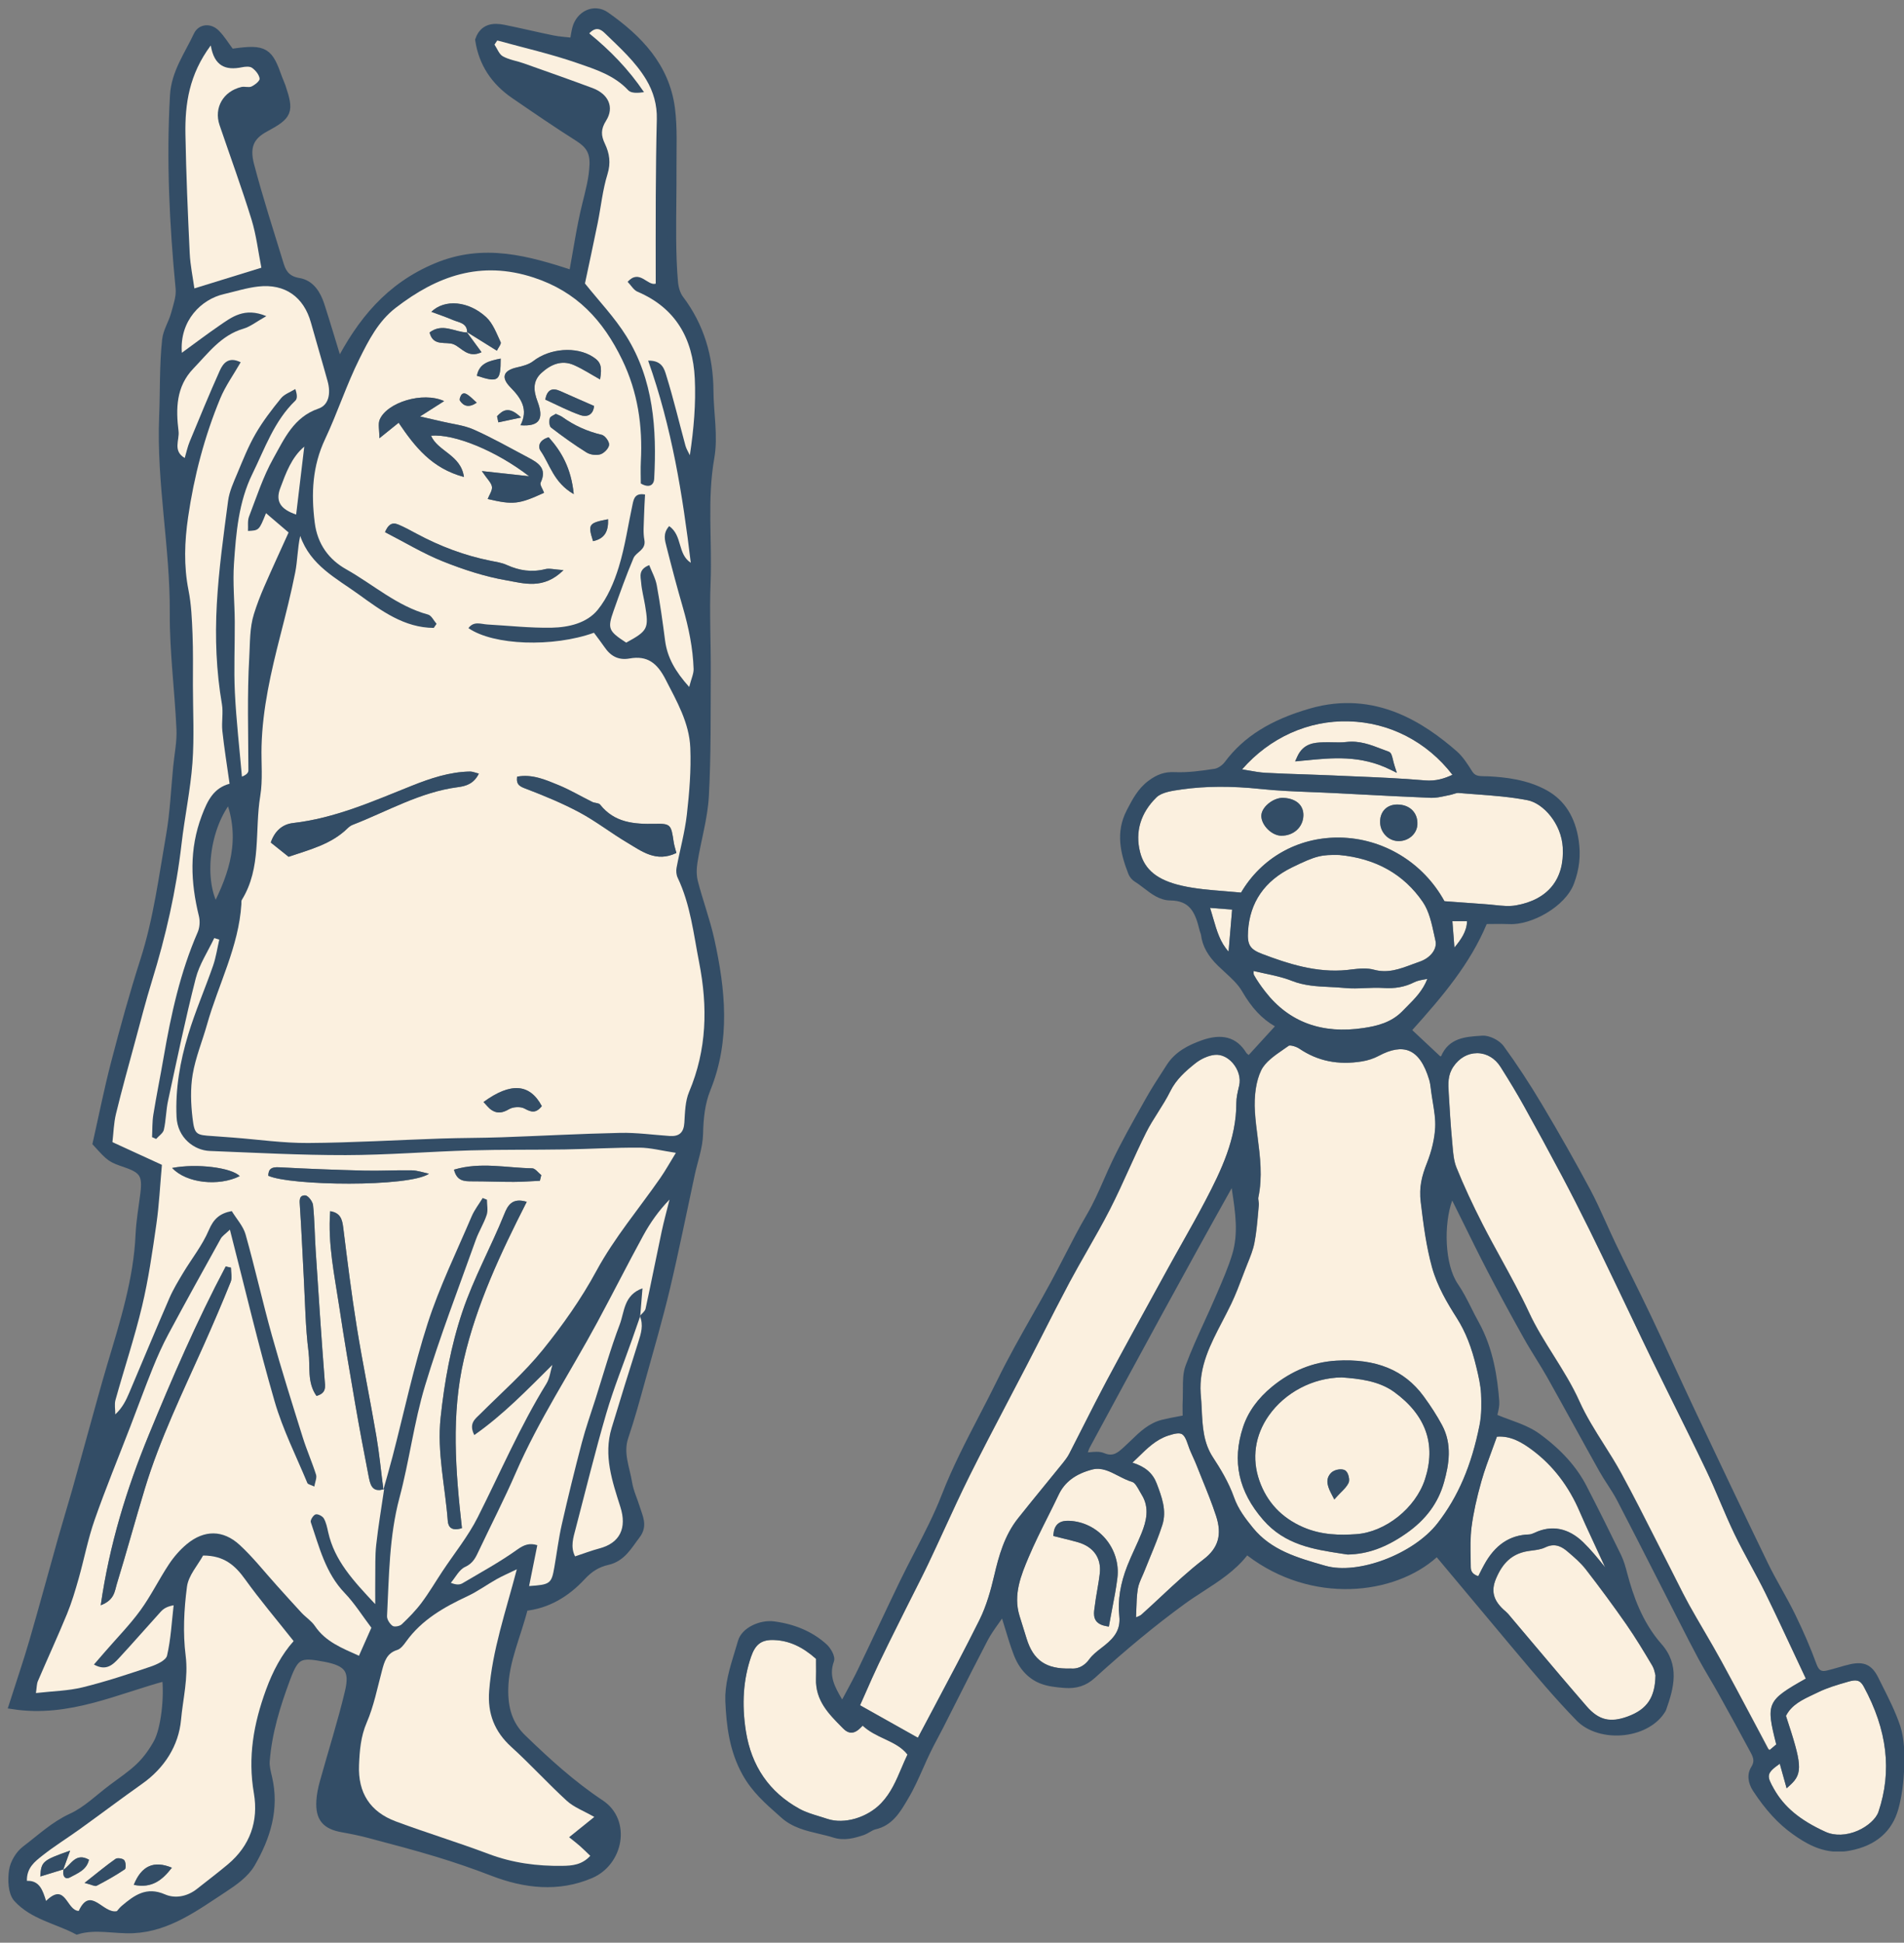 <?xml version="1.0" encoding="UTF-8"?> <svg xmlns="http://www.w3.org/2000/svg" width="252" height="257" viewBox="0 0 252 257" fill="none"><rect x="0" y="0" width="252" height="257" fill="#808080" stroke="none"/><g clip-path="url(#clip0_761_102787)"><path d="M138.153 196.65C138.956 195.664 139.759 194.685 140.555 193.699C140.945 193.214 141.287 192.776 141.533 192.299C142.186 191.034 142.83 189.761 143.474 188.489C144.445 186.571 145.439 184.599 146.473 182.674C148.708 178.497 151.031 174.273 153.274 170.193L154.587 167.806C155.207 166.677 155.836 165.563 156.464 164.441C157.475 162.644 158.517 160.79 159.495 158.937C161.683 154.776 163.639 150.656 163.639 145.931C163.639 145.199 163.807 144.483 163.974 143.791L164.013 143.624C164.244 142.638 163.91 141.492 163.146 140.617C162.486 139.861 161.619 139.472 160.792 139.551C159.956 139.631 158.946 140.076 158.159 140.713C156.934 141.699 155.677 142.789 154.889 144.38C154.412 145.342 153.831 146.265 153.267 147.156C152.726 148.015 152.161 148.906 151.699 149.821C150.912 151.396 150.172 153.034 149.448 154.617C148.637 156.399 147.81 158.237 146.903 160.003C145.956 161.856 144.906 163.686 143.896 165.46C143.116 166.828 142.305 168.252 141.549 169.66C140.316 171.975 139.099 174.353 137.93 176.66C137.254 177.988 136.578 179.317 135.885 180.645C135.034 182.284 134.175 183.923 133.316 185.561C131.661 188.711 129.959 191.973 128.344 195.21C127.183 197.541 126.077 199.951 125.003 202.282C124.319 203.778 123.627 205.273 122.919 206.761C122.291 208.081 121.623 209.402 120.978 210.674C120.62 211.382 120.262 212.09 119.904 212.806L119.013 214.596C118.115 216.394 117.184 218.247 116.309 220.093C115.696 221.381 115.124 222.67 114.527 224.038C114.304 224.547 114.074 225.072 113.835 225.597L121.487 229.893C122.211 228.517 122.943 227.141 123.675 225.772C125.664 222.034 127.716 218.176 129.633 214.325C130.596 212.4 131.16 210.277 131.59 208.447C132.202 205.854 132.95 203.133 134.756 200.866C135.87 199.45 137.007 198.05 138.153 196.65Z" fill="#FBF0DF"></path><path d="M117.025 230.028C116.039 229.567 115.02 229.082 114.177 228.294C114.145 228.326 114.122 228.35 114.09 228.382C113.7 228.771 113.254 229.217 112.674 229.217C112.316 229.217 111.966 229.042 111.632 228.708L111.385 228.461C109.675 226.735 107.909 224.953 107.996 222.097C108.02 221.429 108.012 220.761 108.004 220.117V219.456C106.191 217.842 104.433 217.046 102.476 216.967C102.388 216.967 102.309 216.959 102.221 216.959C100.726 216.959 99.946 217.579 99.397 219.186C98.371 222.193 98.148 225.414 98.713 229.018C99.445 233.648 101.824 237.108 105.793 239.287C106.612 239.741 107.567 240.027 108.482 240.306C108.832 240.409 109.174 240.512 109.516 240.632C111.719 241.364 114.774 240.473 116.619 238.548C117.916 237.195 118.6 235.573 119.332 233.854C119.57 233.282 119.825 232.693 120.095 232.112C119.308 231.102 118.194 230.577 117.025 230.028Z" fill="#FBF0DF"></path><path d="M151.11 197.74C151.015 197.589 150.919 197.422 150.824 197.247C150.554 196.761 150.211 196.149 149.885 196.053C149.225 195.855 148.605 195.536 148 195.226C146.855 194.638 145.781 194.089 144.587 194.391C142.376 194.956 140.92 196.046 140.125 197.716C139.648 198.71 139.154 199.705 138.661 200.691C137.794 202.417 136.903 204.207 136.14 206.005C135.161 208.328 134.063 210.953 134.938 213.761C135.257 214.763 135.567 215.765 135.877 216.776C136.768 219.647 138.454 220.824 141.684 220.721H141.708H141.732C142.392 220.785 143.339 220.618 144.158 219.512C144.595 218.915 145.184 218.462 145.757 218.016C145.924 217.889 146.083 217.762 146.242 217.635C147.515 216.601 148.326 215.543 148.143 213.777C147.92 211.716 148.278 209.489 149.201 207.142C149.503 206.387 149.838 205.639 150.172 204.915C150.49 204.223 150.816 203.499 151.102 202.791C151.707 201.272 152.184 199.474 151.11 197.74ZM147.897 208.733C147.73 210.109 147.475 211.446 147.197 212.862C147.077 213.498 146.95 214.135 146.839 214.787L146.767 215.185L146.377 215.113C144.595 214.787 144.762 213.53 144.858 212.79L144.89 212.567C144.977 211.82 145.105 211.072 145.232 210.34C145.359 209.616 145.486 208.869 145.566 208.137C145.789 206.124 144.739 204.629 142.694 204.032C142.018 203.833 141.342 203.674 140.666 203.507C140.356 203.435 140.045 203.356 139.743 203.276L139.409 203.189L139.449 202.847C139.632 201.113 141.032 201.176 141.549 201.192C143.37 201.272 145.112 202.131 146.322 203.563C147.547 205.003 148.119 206.888 147.897 208.733Z" fill="#FBF0DF"></path><path d="M167.514 102.236C169.224 102.331 170.966 102.387 172.653 102.442C173.917 102.482 175.19 102.522 176.455 102.586C177.306 102.625 178.165 102.657 179.016 102.697C182.158 102.832 185.412 102.967 188.602 103.238C190.034 103.365 191.203 102.983 192.237 102.498C188.872 98.131 183.9 95.562 178.523 95.426C173.162 95.267 168.039 97.598 164.396 101.782C164.642 101.822 164.881 101.87 165.111 101.91C165.994 102.061 166.75 102.196 167.514 102.236ZM171.69 100.096C172.501 98.298 173.997 98.242 175.095 98.195C175.524 98.179 175.954 98.187 176.383 98.195C177.004 98.211 177.592 98.227 178.173 98.155C179.899 97.948 181.411 98.529 182.866 99.086C183.169 99.205 183.479 99.324 183.781 99.428C184.123 99.555 184.211 99.913 184.346 100.454C184.402 100.7 184.481 101.003 184.585 101.345L184.871 102.236L184.028 101.822C180.074 99.865 176.375 100.231 172.47 100.613L171.404 100.716L171.69 100.096Z" fill="#FBF0DF"></path><path d="M192.499 125.352C193.366 124.286 194.122 123.228 194.169 121.868H192.229L192.499 125.352Z" fill="#FBF0DF"></path><path d="M159.089 195.632C158.851 195.051 158.62 194.471 158.389 193.882C158.246 193.524 158.087 193.182 157.936 192.832C157.697 192.307 157.451 191.766 157.268 191.209C156.973 190.302 156.719 189.873 156.409 189.714C156.082 189.555 155.557 189.61 154.603 189.928C153.012 190.453 151.859 191.583 150.641 192.776C150.395 193.015 150.148 193.261 149.886 193.5C151.572 194.025 152.574 194.892 153.091 196.244C153.768 198.026 154.452 199.824 153.847 201.733C153.394 203.165 152.813 204.573 152.248 205.941C151.994 206.562 151.739 207.174 151.493 207.803C151.397 208.057 151.286 208.304 151.174 208.55C150.92 209.123 150.681 209.664 150.594 210.221C150.458 211.104 150.427 212.011 150.395 213.053C150.387 213.347 150.371 213.649 150.363 213.968C150.371 213.96 150.379 213.96 150.395 213.952C150.705 213.824 150.928 213.729 151.079 213.602C151.986 212.798 152.869 211.971 153.752 211.144C155.518 209.489 157.347 207.787 159.304 206.291C161.261 204.796 161.77 203.022 160.959 200.54C160.41 198.878 159.742 197.231 159.089 195.632Z" fill="#FBF0DF"></path><path d="M177.082 110.803C177.154 110.803 177.226 110.803 177.297 110.803C183.08 110.882 188.378 114.096 191.186 119.219L192.793 119.338C194.074 119.434 195.291 119.529 196.516 119.609C196.921 119.632 197.335 119.68 197.749 119.72C198.775 119.831 199.753 119.935 200.676 119.768C204.884 119.02 207.08 116.307 206.849 112.123C206.674 108.941 204.256 106.269 202.195 105.863C199.968 105.425 197.637 105.25 195.386 105.083C194.607 105.028 193.819 104.964 193.039 104.9C192.857 104.884 192.634 104.956 192.395 105.036C192.22 105.091 192.037 105.147 191.862 105.179C191.647 105.219 191.433 105.266 191.218 105.314C190.629 105.441 190.033 105.569 189.412 105.545C186.159 105.417 182.857 105.242 179.668 105.075L176.565 104.916C175.587 104.869 174.608 104.829 173.63 104.789C171.411 104.701 169.112 104.614 166.868 104.375C163.01 103.97 159.59 103.986 156.424 104.431L156.328 104.447C155.191 104.606 153.767 104.805 153.075 105.481C150.967 107.549 150.219 110.055 150.903 112.728C151.5 115.066 153.194 116.435 156.4 117.167C158.238 117.588 160.179 117.739 162.048 117.89C162.796 117.946 163.535 118.01 164.267 118.081C166.948 113.507 171.713 110.803 177.082 110.803ZM184.934 106.436C184.942 106.436 184.942 106.436 184.934 106.436C185.753 106.436 186.469 106.714 186.946 107.215C187.4 107.692 187.622 108.329 187.591 109.061C187.543 110.294 186.445 111.272 185.133 111.272C185.109 111.272 185.085 111.272 185.053 111.272C184.401 111.256 183.788 110.978 183.343 110.5C182.873 109.999 182.627 109.323 182.651 108.615C182.714 107.287 183.605 106.436 184.934 106.436ZM167.664 106.507C168.292 105.887 169.175 105.497 169.907 105.553C171.562 105.64 172.564 106.539 172.516 107.907C172.461 109.427 171.228 110.556 169.629 110.556C169.605 110.556 169.581 110.556 169.565 110.556C168.34 110.532 167.004 109.22 166.964 108.003C166.932 107.51 167.187 106.984 167.664 106.507Z" fill="#FBF0DF"></path><path d="M178.316 128.311L178.777 128.255C179.35 128.192 179.931 128.12 180.503 128.12C180.957 128.12 181.41 128.16 181.84 128.279C183.669 128.78 185.252 128.192 186.931 127.563C187.257 127.444 187.583 127.317 187.917 127.205C189.341 126.712 190.232 125.527 189.985 124.453L189.818 123.689C189.484 122.138 189.134 120.531 188.315 119.33C185.801 115.655 182.086 113.555 177.258 113.102C174.903 113.054 174.211 113.173 170.99 114.748C167.37 116.522 165.413 119.362 165.175 123.18C165.063 124.986 165.429 125.583 167.044 126.187C170.353 127.444 174.219 128.741 178.316 128.311Z" fill="#FBF0DF"></path><path d="M160.569 121.494C161.062 123.18 161.492 124.676 162.605 125.893L163.075 120.332L160.155 120.11C160.306 120.579 160.442 121.04 160.569 121.494Z" fill="#FBF0DF"></path><path d="M180.488 135.995C182.293 135.725 184.171 135.264 185.634 133.752C185.825 133.553 186.016 133.362 186.215 133.163C187.289 132.09 188.307 131.063 188.92 129.504C188.84 129.52 188.753 129.536 188.673 129.544C188.092 129.647 187.591 129.727 187.186 129.942C185.945 130.57 184.632 130.809 183.057 130.698C182.285 130.642 181.482 130.674 180.71 130.713C179.804 130.753 178.873 130.793 177.95 130.698C177.306 130.634 176.638 130.602 175.993 130.57C174.347 130.491 172.636 130.411 170.974 129.751C169.828 129.297 168.595 129.035 167.291 128.757C166.845 128.661 166.384 128.566 165.923 128.454C165.915 128.669 165.915 128.884 165.978 128.995C166.352 129.663 166.821 130.355 167.466 131.183C170.584 135.216 174.967 136.831 180.488 135.995Z" fill="#FBF0DF"></path><path d="M188.053 158.984C187.822 157.044 188.204 155.572 188.888 153.838C189.517 152.247 189.891 150.632 189.97 149.168C190.026 148.063 189.835 146.909 189.652 145.788C189.572 145.302 189.493 144.817 189.429 144.34L189.405 144.117C189.35 143.664 189.294 143.242 189.175 142.844C188.546 140.752 187.679 139.503 186.526 139.026C185.476 138.589 184.123 138.811 182.509 139.678C181.848 140.036 181.069 140.291 180.273 140.418C177.131 140.927 174.427 140.378 172 138.74C171.515 138.414 170.759 138.247 170.592 138.342C170.378 138.493 170.147 138.652 169.916 138.811C168.715 139.639 167.466 140.498 166.933 141.603C166.265 142.988 165.971 144.936 166.106 147.092C166.178 148.214 166.321 149.351 166.464 150.449C166.79 153.034 167.132 155.715 166.559 158.42C166.535 158.539 166.559 158.706 166.583 158.881C166.607 159.064 166.639 159.279 166.615 159.494C166.575 159.875 166.543 160.257 166.512 160.647C166.4 161.896 166.281 163.193 166.034 164.449C165.851 165.38 165.485 166.279 165.135 167.138C165.032 167.385 164.937 167.631 164.841 167.886L164.483 168.817C164.022 170.034 163.545 171.282 162.972 172.484C162.598 173.255 162.2 174.027 161.802 174.791C160.204 177.861 158.692 180.757 158.923 184.312C158.994 185.028 159.034 185.76 159.066 186.468C159.177 188.727 159.273 190.867 160.569 192.824C161.484 194.216 162.63 196.077 163.338 198.082C163.895 199.657 164.849 200.898 165.859 202.139C168.27 205.09 171.682 206.068 175.294 207.103L175.437 207.142C179.756 208.375 187.106 205.599 190.272 201.526C193.009 198.01 194.775 193.882 195.841 188.536C196.127 187.104 196.095 185.577 196.04 184.4C195.984 183.246 195.705 182.069 195.435 180.932C194.799 178.243 193.971 176.175 192.85 174.401C191.577 172.396 190.272 170.225 189.58 167.703C188.793 164.911 188.427 162.103 188.053 158.984ZM191.124 196.077C190.36 198.814 188.729 201.033 186.136 202.847C183.471 204.716 181.005 205.607 178.388 205.655H178.356L177.513 205.528C173.862 204.971 170.075 204.39 167.196 201.081C163.918 197.318 163.043 193.309 164.515 188.815C165.175 186.802 166.472 184.996 168.381 183.437C170.934 181.345 173.79 180.192 176.861 180.009C182.071 179.699 185.85 181.234 188.403 184.702C189.389 186.038 190.193 187.295 190.853 188.528C192.237 191.082 191.768 193.778 191.124 196.077Z" fill="#FBF0DF"></path><path d="M244.626 222.463C243.107 222.901 241.85 223.274 240.649 223.855C240.45 223.951 240.243 224.046 240.044 224.142C238.549 224.85 237.125 225.51 236.377 226.989C238.461 233.297 238.676 234.562 236.942 236.137L236.465 236.567L235.558 233.321C233.728 234.602 233.824 234.944 234.786 236.654C236.131 239.041 238.231 240.791 241.603 242.326C242.82 242.883 244.372 242.827 245.867 242.183C247.204 241.602 248.309 240.6 248.619 239.685C250.433 234.3 249.797 228.867 246.655 223.092C246.177 222.201 245.613 222.177 244.626 222.463Z" fill="#FBF0DF"></path><path d="M235.105 230.76C233.721 225.287 233.84 224.977 239.019 222.049C238.51 220.968 238 219.886 237.499 218.812C236.195 216.02 234.962 213.379 233.649 210.706C233.037 209.457 232.361 208.208 231.7 206.999C230.976 205.671 230.237 204.295 229.568 202.91C228.884 201.494 228.264 200.031 227.659 198.615C227.071 197.247 226.466 195.831 225.822 194.47C224.382 191.456 222.871 188.409 221.407 185.458C220.484 183.596 219.561 181.743 218.655 179.874C217.803 178.124 216.968 176.373 216.133 174.615C215.616 173.534 215.107 172.452 214.582 171.37L213.754 169.644C212.633 167.313 211.519 164.982 210.374 162.667C209.093 160.082 207.916 157.783 206.786 155.643C204.996 152.271 203.342 149.232 201.735 146.344C200.852 144.753 199.858 143.099 198.617 141.134C197.893 139.997 196.779 139.328 195.562 139.312C195.546 139.312 195.53 139.312 195.506 139.312C194.281 139.312 193.144 139.957 192.38 141.086C191.608 142.224 191.68 143.322 191.752 144.586L191.76 144.73C191.871 146.663 191.998 148.85 192.205 150.998L192.253 151.531C192.34 152.533 192.428 153.567 192.778 154.45C193.74 156.837 194.878 159.287 196.238 161.952C197.026 163.495 197.877 165.038 198.696 166.533C199.961 168.84 201.266 171.219 202.395 173.645C203.31 175.618 204.487 177.487 205.625 179.301C206.834 181.234 208.091 183.23 209.053 185.378C209.936 187.343 211.121 189.228 212.275 191.05C213.062 192.291 213.874 193.58 214.59 194.892C216.181 197.811 217.708 200.818 219.18 203.73C219.816 204.987 220.46 206.251 221.105 207.508C221.375 208.033 221.638 208.558 221.9 209.083C222.441 210.157 222.998 211.271 223.586 212.329C224.231 213.49 224.899 214.628 225.567 215.773C226.331 217.078 227.118 218.43 227.858 219.782C229.171 222.169 230.443 224.579 231.724 226.981C232.504 228.437 233.275 229.893 234.055 231.349C234.071 231.38 234.166 231.444 234.238 231.492L235.105 230.76Z" fill="#FBF0DF"></path><path d="M194.639 206.236C194.647 206.601 194.655 206.967 194.655 207.325C194.663 207.747 194.782 208.248 195.649 208.519L195.792 208.232C195.999 207.818 196.206 207.405 196.429 207.007C197.869 204.382 199.818 203.07 202.387 202.998C202.57 202.99 202.801 202.926 203.095 202.783C205.354 201.709 207.589 202.139 209.538 204.032C210.556 205.018 211.463 206.14 212.346 207.23C212.378 207.278 212.418 207.317 212.45 207.365C212.044 206.482 211.63 205.599 211.225 204.716L210.604 203.372C210.095 202.274 209.57 201.144 209.085 200.015C207.637 196.618 205.529 193.874 202.824 191.853C201.464 190.835 199.953 189.92 198.115 190.064C197.916 190.612 197.717 191.161 197.519 191.702C197.01 193.078 196.477 194.502 196.071 195.926C195.419 198.193 194.989 200.198 194.75 202.043C194.583 203.404 194.607 204.843 194.639 206.236Z" fill="#FBF0DF"></path><path d="M207.438 205.241C206.802 204.7 206.221 204.438 205.624 204.438C205.266 204.438 204.901 204.533 204.519 204.716C203.978 204.979 203.373 205.05 202.785 205.13C202.522 205.162 202.26 205.194 202.005 205.249C200.112 205.631 198.879 206.753 197.988 208.884C197.288 210.563 197.678 211.844 199.269 213.188C199.515 213.395 199.714 213.641 199.913 213.88L200.072 214.071C201.074 215.248 202.069 216.426 203.063 217.611C205.33 220.292 207.669 223.06 210.008 225.756C211.598 227.586 213.126 227.96 215.472 227.077C218.01 226.13 219.06 224.555 219.108 221.644C219.1 221.604 219.084 221.548 219.068 221.485C219.004 221.206 218.901 220.745 218.686 220.371C217.62 218.573 216.483 216.672 215.226 214.874C213.531 212.44 211.742 210.014 209.904 207.659C209.212 206.753 208.305 205.981 207.438 205.241Z" fill="#FBF0DF"></path><path d="M184.513 184.137C182.492 182.674 179.867 182.379 177.576 182.22C173.782 182.26 170.083 184.201 167.919 187.28C166.09 189.889 165.652 192.943 166.686 195.887C167.681 198.718 169.621 200.779 172.445 202.02C174.919 203.101 177.393 203.101 179.485 202.958C183.351 202.696 187.353 199.514 188.593 195.712C190.105 191.09 188.729 187.2 184.513 184.137ZM178.483 196.205C178.26 196.65 177.918 197 177.513 197.406C177.346 197.573 177.171 197.748 176.988 197.955L176.606 198.376L176.343 197.875C175.834 196.905 175.253 195.799 176.184 194.852C176.574 194.455 177.425 194.264 177.934 194.471C178.141 194.55 178.308 194.749 178.427 195.075C178.547 195.385 178.642 195.879 178.483 196.205Z" fill="#FBF0DF"></path><path d="M249.073 222.885L248.588 221.914C247.752 220.236 246.702 219.751 244.841 220.172C244.316 220.291 243.799 220.443 243.282 220.594C242.789 220.737 242.287 220.88 241.786 220.999C241.126 221.151 240.752 221.055 240.41 220.124C239.646 218.032 238.716 215.869 237.57 213.522C237.013 212.384 236.385 211.255 235.78 210.165C235.16 209.051 234.524 207.906 233.967 206.753C230.626 199.864 227.333 192.903 224.238 186.373C223.3 184.392 222.385 182.395 221.462 180.407C220.492 178.299 219.521 176.198 218.527 174.106C217.684 172.325 216.808 170.559 215.933 168.793C215.233 167.377 214.533 165.961 213.849 164.537C213.42 163.638 213.006 162.731 212.6 161.824C211.932 160.345 211.24 158.809 210.461 157.346C208.504 153.703 206.372 149.932 204.105 146.138C202.41 143.298 200.748 140.768 199.014 138.39C198.425 137.586 197.113 136.958 196.198 137.006L195.903 137.029C193.963 137.157 191.767 137.308 190.741 139.71C190.709 139.726 190.669 139.742 190.63 139.75L186.915 136.274C191.011 131.716 194.575 127.484 196.771 122.242C197.049 122.242 197.319 122.234 197.59 122.234C198.338 122.226 199.046 122.218 199.754 122.25C202.673 122.409 207.167 119.951 208.313 116.912C209.037 114.995 209.236 113.181 208.949 111.2C208.496 108.09 207.072 105.855 204.733 104.558C202.132 103.118 199.205 102.808 196.946 102.697C196.794 102.689 196.643 102.689 196.492 102.689C195.697 102.681 195.227 102.649 194.846 102.045L194.798 101.965C194.209 101.034 193.597 100.064 192.753 99.34C188.593 95.737 182.054 91.226 173.368 93.732C168.165 95.227 164.594 97.471 162.112 100.796C161.778 101.249 161.189 101.639 160.76 101.703C158.962 101.981 157.196 102.22 155.486 102.148C154.173 102.084 153.147 102.426 151.978 103.309C150.609 104.343 149.885 105.736 149.185 107.08L149.122 107.207C147.594 110.15 148.326 112.982 149.337 115.599C149.496 116.013 149.83 116.411 150.212 116.649C150.617 116.896 150.999 117.19 151.405 117.501C152.431 118.288 153.497 119.107 154.913 119.123C157.379 119.155 158.166 120.531 158.763 123.053C158.787 123.164 158.827 123.268 158.866 123.379C158.906 123.483 158.938 123.578 158.954 123.665C159.137 125.145 159.853 126.45 161.213 127.77C161.499 128.049 161.794 128.319 162.088 128.589C162.947 129.377 163.846 130.188 164.395 131.143C165.668 133.338 167.012 134.778 168.738 135.773L165.27 139.567C165.127 139.456 164.999 139.36 164.944 139.265C163.655 137.181 161.698 136.656 158.954 137.658C157.355 138.246 155.573 139.082 154.428 140.864L153.958 141.595C153.187 142.789 152.383 144.022 151.675 145.286L151.214 146.106C149.846 148.54 148.422 151.062 147.197 153.623C146.799 154.442 146.441 155.278 146.075 156.105C145.407 157.624 144.715 159.191 143.856 160.655C142.798 162.453 141.835 164.33 140.897 166.152C140.292 167.321 139.695 168.482 139.067 169.636C138.256 171.139 137.412 172.619 136.569 174.106C135.026 176.827 133.435 179.635 132.043 182.483C131.248 184.105 130.404 185.744 129.577 187.327C127.843 190.676 126.045 194.128 124.645 197.74C123.635 200.341 122.314 202.887 121.042 205.353C120.389 206.617 119.705 207.93 119.077 209.234C118.13 211.191 117.207 213.148 116.277 215.113C115.378 217.006 114.487 218.907 113.572 220.801C113.079 221.827 112.538 222.829 111.965 223.895C111.798 224.197 111.631 224.507 111.464 224.826C110.438 223.092 109.69 221.668 110.366 219.814C110.637 219.074 109.865 217.953 109.412 217.539C107.59 215.885 105.252 214.858 102.443 214.492C100.614 214.254 98.188 215.296 97.679 217.054C97.543 217.515 97.4 217.993 97.257 218.462C96.589 220.634 95.905 222.877 96 225.088C96.143 228.262 96.517 231.635 98.299 234.817C99.54 237.044 101.306 238.595 103.008 240.099L103.446 240.489C104.894 241.769 106.675 242.191 108.402 242.597C109.038 242.748 109.69 242.899 110.311 243.098C111.751 243.543 113.071 243.177 114.304 242.764C114.598 242.66 114.861 242.509 115.115 242.366C115.386 242.207 115.64 242.056 115.895 242C118.09 241.499 119.132 239.741 120.047 238.19L120.222 237.895C120.986 236.615 121.59 235.238 122.187 233.902C122.489 233.21 122.8 232.526 123.126 231.85C123.436 231.197 123.778 230.561 124.12 229.917C124.343 229.495 124.566 229.081 124.78 228.66C125.385 227.475 125.982 226.281 126.586 225.096C127.922 222.447 129.307 219.703 130.707 217.03C131.12 216.235 131.653 215.487 132.226 214.683C132.353 214.5 132.488 214.31 132.624 214.119C132.743 214.5 132.854 214.874 132.966 215.232C133.356 216.521 133.721 217.738 134.167 218.899C134.859 220.737 136.06 222.049 137.627 222.686C138.637 223.099 139.775 223.211 140.857 223.298C142.48 223.426 143.76 223.012 144.882 221.994C149.138 218.128 153.043 214.914 156.814 212.17C157.609 211.589 158.453 211.048 159.272 210.515C161.34 209.179 163.472 207.803 165.071 205.766C173.63 212.297 184.576 211.016 190.16 206.013L193.016 209.425C195.331 212.194 197.598 214.914 199.881 217.627L200.652 218.541C203.206 221.58 205.847 224.722 208.679 227.626C210.111 229.097 212.561 229.829 215.05 229.527C217.421 229.241 219.426 228.079 220.412 226.409C220.468 226.321 220.507 226.226 220.539 226.13C221.557 223.267 222.345 220.244 219.887 217.468C217.31 214.548 216.116 210.953 215.369 208.137C215.154 207.325 214.931 206.49 214.557 205.718C213.117 202.759 211.59 199.697 210.007 196.626C208.695 194.065 206.65 191.79 203.779 189.69C202.609 188.839 201.249 188.329 199.801 187.804C199.268 187.606 198.719 187.407 198.186 187.184C198.202 187.112 198.218 187.041 198.234 186.969C198.346 186.484 198.473 185.935 198.433 185.378C198.202 182.355 197.677 178.426 195.681 174.854C195.347 174.258 195.036 173.645 194.734 173.032C194.201 171.975 193.652 170.877 192.968 169.882C191.17 167.281 191.083 161.896 192.205 158.817C192.666 159.74 193.119 160.663 193.581 161.594C194.639 163.741 195.736 165.969 196.858 168.132C198.202 170.718 199.69 173.47 201.679 177.034C202.18 177.933 202.737 178.824 203.262 179.683C203.779 180.518 204.312 181.385 204.805 182.252C206.014 184.408 207.207 186.571 208.408 188.743C209.498 190.716 210.58 192.689 211.686 194.653C212.02 195.25 212.402 195.839 212.767 196.403C213.205 197.072 213.65 197.772 214.024 198.48C215.822 201.94 217.596 205.416 219.362 208.884C220.157 210.444 220.953 212.003 221.748 213.562L222.385 214.803C223.172 216.354 223.992 217.961 224.835 219.52C225.288 220.355 225.781 221.19 226.251 221.994C226.641 222.654 227.022 223.306 227.396 223.975C229.027 226.902 230.443 229.487 231.732 231.889C232.105 232.589 232.217 233.067 231.787 233.751C231.214 234.666 231.302 235.827 232.034 236.941C233.688 239.454 235.343 241.26 237.26 242.628C238.986 243.869 240.911 244.967 243.306 244.967C243.807 244.967 244.324 244.919 244.873 244.816C248.285 244.156 250.441 242.294 251.268 239.271C251.714 237.633 251.968 235.779 252.032 233.624C252.08 231.977 252.056 230.068 251.515 228.366C250.871 226.44 249.956 224.635 249.073 222.885ZM192.499 125.352L192.228 121.868H194.169C194.13 123.236 193.374 124.294 192.499 125.352ZM178.522 95.426C183.9 95.561 188.879 98.131 192.236 102.498C191.194 102.983 190.033 103.365 188.601 103.238C185.411 102.959 182.158 102.824 179.016 102.697C178.164 102.665 177.305 102.625 176.454 102.585C175.189 102.53 173.917 102.49 172.652 102.442C170.965 102.387 169.223 102.331 167.513 102.235C166.749 102.196 165.994 102.06 165.111 101.901C164.88 101.862 164.641 101.822 164.395 101.774C168.038 97.598 173.161 95.267 178.522 95.426ZM162.605 125.885C161.499 124.668 161.062 123.18 160.569 121.486C160.433 121.032 160.306 120.571 160.155 120.102L163.074 120.325L162.605 125.885ZM164.252 118.081C163.52 118.01 162.78 117.946 162.032 117.89C160.163 117.739 158.222 117.588 156.384 117.166C153.179 116.435 151.484 115.066 150.888 112.728C150.204 110.047 150.951 107.541 153.059 105.481C153.751 104.805 155.167 104.606 156.313 104.447L156.408 104.431C159.574 103.986 162.995 103.97 166.853 104.375C169.104 104.614 171.395 104.701 173.614 104.789C174.593 104.829 175.571 104.861 176.55 104.916L179.652 105.075C182.842 105.242 186.143 105.417 189.397 105.545C190.017 105.561 190.622 105.433 191.202 105.314C191.417 105.266 191.632 105.219 191.847 105.179C192.022 105.147 192.205 105.091 192.38 105.036C192.618 104.956 192.849 104.892 193.024 104.9C193.803 104.972 194.583 105.028 195.371 105.083C197.622 105.25 199.952 105.425 202.18 105.863C204.24 106.269 206.658 108.941 206.833 112.123C207.064 116.307 204.876 119.02 200.66 119.768C199.738 119.935 198.767 119.831 197.733 119.72C197.319 119.672 196.906 119.632 196.5 119.609C195.283 119.529 194.058 119.434 192.777 119.338L191.17 119.219C188.362 114.104 183.057 110.882 177.281 110.803C177.21 110.803 177.138 110.803 177.067 110.803C171.713 110.803 166.948 113.507 164.252 118.081ZM165.182 123.188C165.421 119.362 167.378 116.53 170.997 114.756C174.219 113.181 174.903 113.062 177.266 113.11C182.086 113.563 185.809 115.655 188.323 119.338C189.142 120.539 189.492 122.146 189.826 123.697L189.993 124.461C190.24 125.535 189.349 126.72 187.925 127.213C187.599 127.325 187.273 127.452 186.939 127.571C185.26 128.2 183.677 128.788 181.847 128.287C181.418 128.168 180.965 128.128 180.511 128.128C179.938 128.128 179.358 128.192 178.785 128.263L178.324 128.319C174.227 128.749 170.361 127.452 167.052 126.203C165.437 125.583 165.063 124.994 165.182 123.188ZM167.457 131.183C166.813 130.355 166.344 129.655 165.97 128.995C165.906 128.884 165.906 128.669 165.914 128.454C166.376 128.558 166.837 128.661 167.282 128.757C168.587 129.035 169.82 129.297 170.965 129.751C172.628 130.411 174.338 130.491 175.985 130.57C176.629 130.602 177.297 130.634 177.942 130.697C178.864 130.793 179.795 130.753 180.702 130.713C181.482 130.682 182.277 130.65 183.049 130.697C184.624 130.801 185.936 130.57 187.177 129.942C187.591 129.735 188.092 129.647 188.665 129.544C188.744 129.528 188.824 129.52 188.911 129.504C188.299 131.063 187.273 132.09 186.207 133.163C186.016 133.354 185.825 133.553 185.626 133.752C184.162 135.263 182.293 135.725 180.479 135.995C174.967 136.831 170.584 135.216 167.457 131.183ZM119.339 233.846C118.607 235.565 117.923 237.187 116.627 238.54C114.789 240.465 111.735 241.356 109.523 240.624C109.181 240.512 108.831 240.409 108.489 240.298C107.566 240.019 106.62 239.733 105.8 239.279C101.831 237.092 99.445 233.639 98.721 229.01C98.156 225.406 98.379 222.185 99.405 219.178C99.954 217.579 100.733 216.951 102.229 216.951C102.308 216.951 102.396 216.951 102.483 216.958C104.432 217.038 106.198 217.833 108.012 219.448V220.109C108.02 220.745 108.02 221.421 108.004 222.089C107.916 224.945 109.682 226.727 111.393 228.453L111.639 228.7C111.973 229.042 112.323 229.209 112.681 229.209C113.262 229.209 113.707 228.763 114.097 228.373C114.129 228.342 114.153 228.318 114.185 228.286C115.028 229.073 116.046 229.559 117.032 230.02C118.21 230.577 119.323 231.094 120.119 232.104C119.833 232.685 119.586 233.274 119.339 233.846ZM131.582 208.439C131.152 210.269 130.579 212.392 129.625 214.317C127.708 218.16 125.655 222.026 123.667 225.764C122.935 227.133 122.203 228.509 121.479 229.885L113.827 225.589C114.057 225.064 114.288 224.547 114.519 224.03C115.123 222.662 115.688 221.373 116.301 220.085C117.176 218.247 118.106 216.386 119.005 214.588L119.896 212.798C120.246 212.09 120.612 211.374 120.97 210.666C121.614 209.386 122.291 208.073 122.911 206.753C123.619 205.265 124.303 203.77 124.995 202.274C126.069 199.943 127.175 197.533 128.336 195.202C129.951 191.965 131.661 188.703 133.308 185.553C134.167 183.915 135.026 182.276 135.877 180.637C136.561 179.309 137.237 177.98 137.922 176.652C139.091 174.353 140.308 171.967 141.541 169.652C142.297 168.236 143.108 166.82 143.888 165.452C144.898 163.678 145.948 161.848 146.894 159.995C147.801 158.221 148.637 156.383 149.44 154.609C150.156 153.026 150.904 151.388 151.691 149.813C152.145 148.898 152.709 148.007 153.258 147.148C153.823 146.257 154.404 145.334 154.881 144.372C155.669 142.781 156.925 141.683 158.15 140.705C158.938 140.068 159.948 139.623 160.783 139.543C161.611 139.464 162.47 139.853 163.138 140.609C163.902 141.476 164.236 142.63 164.005 143.616L163.965 143.783C163.806 144.475 163.631 145.191 163.631 145.923C163.631 150.648 161.674 154.768 159.487 158.929C158.516 160.782 157.466 162.636 156.456 164.433C155.828 165.555 155.191 166.669 154.579 167.798L153.266 170.185C151.023 174.265 148.7 178.489 146.465 182.666C145.439 184.591 144.436 186.571 143.466 188.481C142.822 189.753 142.177 191.026 141.525 192.291C141.278 192.776 140.936 193.214 140.547 193.691C139.751 194.677 138.948 195.664 138.144 196.642C136.999 198.042 135.861 199.442 134.732 200.858C132.934 203.125 132.186 205.846 131.582 208.439ZM156.52 186.731C156.52 186.906 156.52 187.088 156.528 187.271C156.313 187.311 156.098 187.351 155.883 187.391C155.191 187.518 154.467 187.653 153.775 187.828C152.057 188.266 150.856 189.419 149.702 190.541C149.432 190.803 149.154 191.066 148.827 191.368C147.921 192.195 147.324 192.736 146.139 192.235C145.821 192.1 145.486 192.06 145.129 192.06C144.866 192.06 144.588 192.084 144.309 192.108C144.198 192.116 144.094 192.124 143.983 192.132C144.055 191.893 144.134 191.67 144.238 191.479C150.824 179.301 156.798 168.276 163.019 157.179C163.035 157.274 163.05 157.362 163.058 157.457C163.504 160.4 163.926 163.185 163.082 165.953C162.557 167.663 161.825 169.357 161.118 170.988L160.783 171.76C160.33 172.818 159.853 173.86 159.375 174.902C158.524 176.763 157.641 178.696 156.917 180.653C156.551 181.639 156.559 182.729 156.559 183.795C156.559 184.201 156.559 184.607 156.544 185.004C156.512 185.561 156.512 186.126 156.52 186.731ZM149.201 207.15C148.279 209.489 147.921 211.724 148.143 213.785C148.334 215.558 147.523 216.608 146.242 217.643C146.083 217.77 145.916 217.897 145.757 218.024C145.184 218.47 144.588 218.923 144.158 219.52C143.347 220.634 142.392 220.793 141.732 220.729H141.708H141.684C138.455 220.832 136.768 219.655 135.877 216.783C135.567 215.781 135.257 214.771 134.939 213.769C134.063 210.961 135.161 208.336 136.14 206.013C136.895 204.215 137.794 202.425 138.661 200.699C139.155 199.713 139.656 198.718 140.125 197.724C140.92 196.053 142.384 194.964 144.588 194.399C145.781 194.097 146.863 194.645 148 195.234C148.605 195.544 149.233 195.863 149.885 196.061C150.212 196.157 150.554 196.761 150.824 197.255C150.92 197.422 151.015 197.589 151.11 197.748C152.184 199.482 151.707 201.28 151.095 202.807C150.808 203.523 150.482 204.239 150.164 204.931C149.838 205.647 149.496 206.395 149.201 207.15ZM159.296 206.283C157.347 207.779 155.517 209.489 153.743 211.136C152.86 211.963 151.97 212.79 151.071 213.594C150.92 213.729 150.697 213.816 150.387 213.944C150.379 213.944 150.371 213.952 150.355 213.96C150.371 213.641 150.379 213.339 150.387 213.045C150.418 211.995 150.45 211.088 150.585 210.213C150.673 209.656 150.912 209.115 151.166 208.542C151.278 208.296 151.389 208.041 151.484 207.795C151.731 207.174 151.985 206.554 152.24 205.933C152.805 204.573 153.378 203.157 153.839 201.725C154.443 199.816 153.759 198.018 153.083 196.236C152.566 194.884 151.564 194.017 149.877 193.492C150.132 193.253 150.387 193.007 150.633 192.768C151.85 191.575 153.004 190.445 154.595 189.92C155.557 189.602 156.082 189.539 156.4 189.706C156.719 189.865 156.965 190.302 157.259 191.201C157.442 191.766 157.689 192.299 157.928 192.824C158.087 193.174 158.246 193.516 158.381 193.874C158.612 194.455 158.85 195.035 159.081 195.624C159.733 197.223 160.402 198.869 160.942 200.532C161.762 203.014 161.253 204.788 159.296 206.283ZM215.226 214.85C216.474 216.648 217.62 218.549 218.686 220.347C218.909 220.721 219.012 221.182 219.068 221.461C219.084 221.524 219.091 221.58 219.107 221.62C219.06 224.531 218.01 226.114 215.472 227.053C213.125 227.928 211.598 227.554 210.007 225.733C207.669 223.044 205.322 220.268 203.063 217.587C202.068 216.41 201.066 215.224 200.072 214.047L199.913 213.856C199.722 213.617 199.515 213.379 199.268 213.164C197.677 211.828 197.296 210.539 197.988 208.861C198.879 206.721 200.112 205.599 202.005 205.225C202.259 205.178 202.522 205.138 202.784 205.106C203.365 205.034 203.97 204.955 204.518 204.692C204.9 204.509 205.266 204.414 205.624 204.414C206.221 204.414 206.801 204.676 207.438 205.217C208.313 205.957 209.212 206.729 209.904 207.612C211.733 209.99 213.531 212.416 215.226 214.85ZM197.526 191.694C197.725 191.153 197.932 190.604 198.123 190.056C199.96 189.912 201.472 190.827 202.832 191.845C205.537 193.866 207.645 196.61 209.092 200.007C209.578 201.137 210.103 202.274 210.612 203.364L211.232 204.708C211.638 205.591 212.044 206.474 212.457 207.357C212.425 207.309 212.386 207.27 212.354 207.222C211.479 206.14 210.572 205.018 209.546 204.024C207.589 202.131 205.362 201.693 203.103 202.775C202.808 202.91 202.577 202.982 202.395 202.99C199.825 203.062 197.868 204.374 196.436 206.999C196.214 207.397 196.007 207.811 195.8 208.224L195.657 208.511C194.79 208.24 194.671 207.739 194.663 207.317C194.655 206.951 194.655 206.593 194.647 206.228C194.615 204.835 194.591 203.396 194.766 202.019C195.005 200.174 195.442 198.177 196.086 195.902C196.484 194.494 197.017 193.07 197.526 191.694ZM192.825 174.393C193.955 176.167 194.774 178.243 195.41 180.924C195.681 182.061 195.959 183.238 196.015 184.392C196.071 185.569 196.102 187.096 195.816 188.528C194.75 193.874 192.984 198.002 190.248 201.518C187.074 205.591 179.724 208.375 175.412 207.134L175.269 207.095C171.658 206.06 168.245 205.074 165.835 202.131C164.824 200.89 163.87 199.649 163.313 198.074C162.605 196.069 161.46 194.208 160.545 192.816C159.256 190.851 159.153 188.719 159.041 186.46C159.009 185.752 158.97 185.02 158.898 184.304C158.667 180.749 160.179 177.853 161.778 174.783C162.175 174.019 162.573 173.255 162.947 172.476C163.52 171.282 163.997 170.026 164.458 168.809L164.816 167.878C164.912 167.631 165.015 167.385 165.111 167.13C165.461 166.263 165.827 165.372 166.01 164.441C166.256 163.185 166.376 161.888 166.487 160.639C166.519 160.257 166.559 159.875 166.59 159.486C166.614 159.271 166.582 159.056 166.559 158.873C166.535 158.698 166.511 158.531 166.535 158.412C167.107 155.699 166.773 153.026 166.439 150.441C166.296 149.343 166.153 148.198 166.081 147.084C165.946 144.928 166.24 142.972 166.909 141.595C167.449 140.482 168.69 139.631 169.892 138.803C170.122 138.644 170.345 138.493 170.568 138.334C170.735 138.239 171.49 138.406 171.976 138.732C174.402 140.37 177.106 140.919 180.249 140.41C181.052 140.283 181.824 140.02 182.484 139.67C184.099 138.803 185.451 138.581 186.501 139.018C187.654 139.495 188.522 140.744 189.15 142.836C189.269 143.234 189.325 143.664 189.381 144.109L189.404 144.332C189.468 144.817 189.548 145.294 189.627 145.78C189.81 146.901 190.001 148.055 189.945 149.16C189.866 150.624 189.492 152.239 188.864 153.83C188.171 155.572 187.798 157.044 188.028 158.977C188.402 162.095 188.768 164.911 189.532 167.687C190.248 170.217 191.552 172.388 192.825 174.393ZM231.708 226.997C230.427 224.595 229.146 222.185 227.842 219.798C227.102 218.446 226.314 217.094 225.551 215.789C224.883 214.644 224.214 213.498 223.57 212.345C222.981 211.279 222.425 210.173 221.884 209.099C221.621 208.574 221.359 208.049 221.088 207.524C220.444 206.267 219.799 205.01 219.163 203.746C217.684 200.834 216.156 197.819 214.573 194.908C213.857 193.595 213.046 192.307 212.258 191.066C211.105 189.244 209.92 187.359 209.037 185.394C208.074 183.246 206.817 181.25 205.608 179.317C204.471 177.503 203.293 175.634 202.379 173.661C201.249 171.235 199.944 168.856 198.68 166.549C197.86 165.054 197.009 163.503 196.222 161.967C194.861 159.303 193.724 156.853 192.761 154.466C192.403 153.591 192.316 152.549 192.236 151.547L192.189 151.014C191.99 148.874 191.862 146.679 191.743 144.746L191.735 144.602C191.664 143.338 191.592 142.24 192.364 141.102C193.127 139.973 194.257 139.328 195.49 139.328C195.506 139.328 195.522 139.328 195.546 139.328C196.771 139.344 197.884 140.012 198.6 141.15C199.841 143.115 200.835 144.769 201.718 146.36C203.325 149.24 204.98 152.287 206.77 155.659C207.907 157.799 209.076 160.098 210.357 162.683C211.503 164.998 212.616 167.329 213.738 169.66L214.565 171.386C215.082 172.468 215.599 173.55 216.116 174.631C216.952 176.389 217.787 178.139 218.638 179.889C219.553 181.751 220.468 183.612 221.39 185.474C222.854 188.425 224.365 191.472 225.805 194.486C226.458 195.847 227.062 197.263 227.643 198.631C228.247 200.047 228.876 201.51 229.552 202.926C230.22 204.31 230.968 205.687 231.684 207.015C232.336 208.224 233.02 209.473 233.633 210.722C234.945 213.395 236.178 216.036 237.483 218.828C237.984 219.902 238.485 220.976 239.002 222.065C233.824 224.985 233.704 225.295 235.088 230.776L234.205 231.524C234.134 231.476 234.038 231.404 234.022 231.38C233.259 229.909 232.479 228.453 231.708 226.997ZM248.619 239.693C248.309 240.608 247.203 241.61 245.867 242.191C244.38 242.835 242.82 242.891 241.603 242.334C238.231 240.799 236.131 239.049 234.786 236.662C233.824 234.952 233.728 234.61 235.558 233.329L236.465 236.575L236.942 236.145C238.676 234.57 238.453 233.305 236.377 226.997C237.125 225.518 238.549 224.857 240.044 224.15C240.251 224.054 240.45 223.959 240.649 223.863C241.842 223.282 243.107 222.901 244.626 222.471C245.62 222.185 246.177 222.209 246.663 223.1C249.797 228.875 250.433 234.3 248.619 239.693Z" fill="#334D66"></path><path d="M176.86 180.001C173.79 180.184 170.942 181.337 168.381 183.429C166.472 184.988 165.167 186.802 164.515 188.807C163.043 193.301 163.918 197.31 167.195 201.073C170.083 204.382 173.861 204.955 177.513 205.52L178.356 205.647H178.388C181.005 205.599 183.471 204.708 186.136 202.839C188.729 201.025 190.36 198.814 191.123 196.069C191.768 193.77 192.237 191.074 190.853 188.512C190.185 187.279 189.381 186.023 188.403 184.686C185.849 181.218 182.071 179.691 176.86 180.001ZM188.594 195.711C187.353 199.514 183.351 202.696 179.485 202.958C177.393 203.101 174.911 203.101 172.446 202.019C169.622 200.787 167.681 198.718 166.686 195.886C165.652 192.943 166.09 189.889 167.919 187.279C170.075 184.201 173.774 182.26 177.576 182.22C179.875 182.379 182.492 182.674 184.513 184.137C188.729 187.2 190.105 191.09 188.594 195.711Z" fill="#334D66"></path><path d="M169.549 110.556C169.573 110.556 169.597 110.556 169.613 110.556C171.212 110.556 172.453 109.427 172.501 107.907C172.548 106.539 171.554 105.64 169.892 105.553C169.168 105.497 168.277 105.887 167.648 106.507C167.171 106.977 166.916 107.509 166.932 108.003C166.996 109.22 168.332 110.532 169.549 110.556Z" fill="#334D66"></path><path d="M185.062 111.264C185.086 111.264 185.11 111.264 185.142 111.264C186.454 111.264 187.552 110.286 187.6 109.053C187.632 108.321 187.409 107.685 186.955 107.207C186.478 106.706 185.77 106.436 184.951 106.428H184.943C183.614 106.428 182.716 107.279 182.668 108.591C182.636 109.307 182.883 109.975 183.36 110.477C183.797 110.97 184.41 111.248 185.062 111.264Z" fill="#334D66"></path><path d="M141.541 201.192C141.024 201.176 139.624 201.113 139.441 202.847L139.401 203.189L139.735 203.276C140.046 203.356 140.348 203.427 140.658 203.507C141.334 203.674 142.018 203.833 142.687 204.032C144.731 204.629 145.781 206.124 145.558 208.137C145.479 208.868 145.344 209.616 145.224 210.34C145.097 211.064 144.97 211.82 144.882 212.567L144.85 212.79C144.747 213.538 144.58 214.787 146.37 215.113L146.759 215.185L146.831 214.787C146.95 214.135 147.07 213.49 147.189 212.862C147.459 211.446 147.722 210.109 147.889 208.733C148.112 206.888 147.539 205.01 146.314 203.563C145.105 202.131 143.363 201.272 141.541 201.192Z" fill="#334D66"></path><path d="M184.035 101.83L184.878 102.244L184.592 101.353C184.481 101.011 184.409 100.708 184.353 100.462C184.218 99.921 184.139 99.563 183.789 99.436C183.478 99.324 183.176 99.205 182.874 99.093C181.418 98.529 179.907 97.948 178.18 98.163C177.6 98.234 177.011 98.218 176.391 98.203C175.961 98.195 175.532 98.179 175.102 98.203C174.004 98.25 172.509 98.306 171.697 100.104L171.419 100.732L172.485 100.629C176.383 100.239 180.082 99.873 184.035 101.83Z" fill="#334D66"></path><path d="M177.926 194.455C177.417 194.256 176.566 194.439 176.176 194.836C175.245 195.783 175.826 196.889 176.335 197.859L176.597 198.36L176.979 197.939C177.162 197.74 177.337 197.557 177.504 197.39C177.91 196.984 178.252 196.642 178.475 196.189C178.634 195.862 178.538 195.369 178.419 195.043C178.3 194.741 178.133 194.534 177.926 194.455Z" fill="#334D66"></path></g><path d="M44.834 48.34C47.805 42.583 51.513 37.985 57.754 35.368C64.068 32.72 69.806 34.402 75.843 36.359C76.468 32.998 76.892 30.007 77.615 27.091C78.054 25.313 78.529 23.612 78.591 21.737C78.649 19.962 77.95 19.034 76.579 18.164C73.704 16.344 70.895 14.419 68.089 12.493C65.545 10.746 63.925 8.371 63.463 5.293C64.023 3.706 65.276 3.564 66.651 3.839C68.828 4.276 70.987 4.806 73.164 5.247C74.045 5.424 74.953 5.467 75.965 5.585C76.105 4.824 76.168 4.29 76.304 3.773C76.78 1.967 78.657 1.065 80.143 2.107C84.476 5.144 88.052 8.835 88.768 14.373C89.102 16.96 88.955 19.611 88.969 22.233C88.984 25.34 88.907 28.447 88.929 31.554C88.943 33.476 88.999 35.4 89.166 37.311C89.234 38.093 89.473 38.975 89.933 39.584C92.662 43.194 93.833 47.263 93.862 51.742C93.881 54.675 94.479 57.69 93.979 60.52C93.003 66.048 93.705 71.559 93.482 77.069C93.322 81.035 93.528 85.014 93.506 88.988C93.477 94.421 93.55 99.86 93.255 105.28C93.097 108.198 92.223 111.075 91.756 113.982C91.615 114.861 91.589 115.83 91.807 116.681C92.468 119.264 93.421 121.778 93.993 124.378C95.438 130.945 96.119 137.526 93.499 144.007C92.725 145.924 92.536 147.911 92.487 149.986C92.444 151.755 91.787 153.509 91.405 155.27C90.313 160.315 89.304 165.379 88.11 170.399C87.152 174.424 85.987 178.399 84.879 182.388C84.164 184.963 83.465 187.546 82.608 190.075C81.876 192.236 82.779 194.2 83.108 196.225C83.297 197.387 83.837 198.489 84.181 199.629C84.52 200.752 85.138 201.813 84.2 203.038C83.13 204.432 82.312 206.033 80.399 206.466C79.025 206.776 77.981 207.433 76.957 208.537C74.94 210.713 72.413 212.27 69.346 212.554C68.426 216.309 66.761 219.66 66.702 223.465C66.661 226.005 67.254 228.174 69.103 229.962C72.352 233.106 75.674 236.135 79.467 238.651C82.939 240.956 81.934 246.309 78.144 247.928C73.878 249.75 69.498 249.262 65.204 247.602C62.8 246.672 60.355 245.836 57.89 245.087C54.903 244.181 51.881 243.393 48.863 242.591C47.703 242.282 46.52 242.043 45.338 241.833C43.132 241.441 42.307 240.487 42.438 238.244C42.486 237.425 42.66 236.599 42.88 235.806C43.987 231.806 45.258 227.846 46.217 223.813C46.917 220.861 46.048 219.849 43.007 219.273C39.659 218.636 39.039 218.868 37.858 222.04C36.543 225.57 35.422 229.179 35.132 232.972C35.078 233.692 35.276 234.446 35.446 235.164C36.424 239.29 35.221 243.047 33.209 246.51C32.418 247.873 30.914 248.926 29.541 249.824C25.852 252.233 22.223 254.969 17.605 255.178C15.147 255.288 12.659 254.594 10.199 255.331C7.553 253.941 4.396 253.386 2.329 251.113C1.626 250.339 1.583 248.665 1.757 247.479C1.903 246.481 2.602 245.324 3.413 244.714C5.386 243.229 7.17 241.514 9.509 240.443C11.469 239.545 13.099 237.919 14.861 236.597C16.115 235.655 17.44 234.782 18.558 233.695C19.473 232.804 20.252 231.714 20.87 230.591C21.87 228.779 22.347 224.495 22 221.77C15.433 223.502 9.114 226.669 1.767 225.55C2.723 222.555 3.648 219.863 4.442 217.131C5.756 212.615 6.977 208.071 8.255 203.545C8.846 201.451 9.494 199.373 10.087 197.28C10.833 194.652 11.545 192.014 12.281 189.384C13.102 186.444 13.895 183.496 14.767 180.573C16.452 174.922 18.241 169.303 18.509 163.339C18.59 161.504 18.926 159.682 19.149 157.853C19.442 155.432 18.991 154.693 16.743 153.917C14.673 153.204 14.673 153.204 12.845 151.197C13.629 147.729 14.346 144.105 15.28 140.537C16.462 136.014 17.706 131.501 19.134 127.051C20.865 121.656 21.575 116.065 22.545 110.527C23.07 107.534 23.191 104.47 23.489 101.436C23.651 99.787 23.996 98.128 23.923 96.489C23.692 91.338 23.005 86.19 23.037 81.046C23.092 72.377 21.27 63.842 21.63 55.137C21.77 51.763 21.659 48.345 22.023 44.97C22.146 43.83 22.858 42.766 23.17 41.631C23.484 40.493 23.918 39.282 23.809 38.151C22.989 29.659 22.581 21.165 23.063 12.636C23.233 9.623 24.978 7.262 26.179 4.687C26.612 3.757 27.757 3.639 28.563 4.455C29.265 5.165 29.793 6.049 30.428 6.897C30.539 6.924 30.721 7.021 30.887 6.997C35.129 6.388 35.558 6.871 36.824 10.434C36.949 10.783 37.121 11.116 37.238 11.467C38.347 14.777 38.163 15.231 35.054 16.91C33.146 17.941 32.406 19.302 33.071 21.841C34.24 26.298 35.667 30.688 37.02 35.095C37.393 36.309 38.082 37.099 39.526 37.335C41.104 37.593 41.913 38.951 42.384 40.391C43.222 42.984 43.992 45.605 44.834 48.34ZM84.678 174.091C84.939 173.772 85.36 173.487 85.438 173.127C86.18 169.733 86.844 166.324 87.568 162.927C87.871 161.504 88.261 160.102 88.612 158.689C87.181 160.155 86.058 161.755 85.127 163.46C83.048 167.265 81.094 171.138 79.035 174.953C75.456 181.583 71.283 187.884 68.266 194.826C66.765 198.281 65.035 201.637 63.422 205.045C62.991 205.954 62.652 206.797 61.556 207.29C60.771 207.645 60.285 208.667 59.665 209.392C60.398 209.687 60.856 209.658 61.211 209.448C63.644 208.01 66.138 206.652 68.431 205.012C69.377 204.337 70.077 204.096 71.111 204.413C70.731 206.3 70.384 208.034 70.024 209.82C72.813 209.641 72.989 209.505 73.364 207.343C73.696 205.439 73.933 203.514 74.36 201.632C75.178 198.031 76.061 194.442 76.999 190.871C77.514 188.914 78.194 187.002 78.809 185.072C79.86 181.772 80.799 178.426 82.027 175.193C82.651 173.555 82.547 171.318 85.031 170.431C84.917 171.83 84.823 172.98 84.731 174.134C84.377 175.149 84.024 176.166 83.666 177.181C82.511 180.46 81.206 183.693 80.233 187.026C78.766 192.044 77.528 197.126 76.202 202.185C75.883 203.398 75.469 204.623 76.114 205.891C77.293 205.504 78.303 205.115 79.344 204.838C82.058 204.118 82.995 202.142 82.111 199.358C81.036 195.968 79.852 192.549 80.952 188.913C82.099 185.125 83.271 181.346 84.471 177.575C84.839 176.418 85.205 175.29 84.678 174.091ZM50.746 197.082C51.151 195.625 51.577 194.171 51.959 192.707C53.494 186.809 54.752 180.822 56.622 175.035C58.181 170.209 60.432 165.608 62.427 160.928C62.795 160.063 63.397 159.298 63.891 158.486C64.08 158.563 64.269 158.638 64.458 158.715C64.458 159.389 64.621 160.116 64.422 160.723C64.047 161.861 63.381 162.898 62.979 164.03C60.693 170.447 58.225 176.811 56.261 183.325C54.803 188.16 54.186 193.243 52.881 198.133C51.504 203.294 51.502 208.551 51.231 213.797C51.209 214.231 51.587 214.823 51.961 215.087C52.208 215.263 52.913 215.133 53.174 214.888C54.111 214 55.026 213.065 55.799 212.037C56.789 210.716 57.629 209.283 58.542 207.903C60.118 205.521 61.95 203.272 63.228 200.74C66.218 194.821 68.828 188.711 72.324 183.05C72.767 182.334 72.861 181.4 73.115 180.566C69.784 183.864 66.647 187.14 62.783 189.848C61.994 188.273 62.918 187.701 63.633 186.988C66.414 184.212 69.404 181.598 71.858 178.554C74.492 175.285 76.923 171.856 78.964 168.09C81.31 163.762 84.559 159.926 87.389 155.857C88.088 154.852 88.682 153.775 89.459 152.513C87.555 152.228 86.096 151.834 84.638 151.825C81.361 151.805 78.087 152.008 74.808 152.061C70.627 152.129 66.443 152.068 62.262 152.189C56.758 152.349 51.259 152.805 45.757 152.815C39.76 152.825 33.761 152.497 27.764 152.264C25.705 152.184 23.502 150.527 23.375 147.771C23.201 144.045 23.841 140.414 24.908 136.889C25.843 133.796 27.143 130.817 28.206 127.759C28.593 126.647 28.762 125.46 29.029 124.306C28.808 124.236 28.585 124.166 28.363 124.098C27.527 125.874 26.389 127.572 25.912 129.44C24.543 134.789 23.421 140.201 22.253 145.599C21.979 146.865 21.981 148.191 21.696 149.454C21.592 149.916 21.027 150.273 20.671 150.677C20.492 150.597 20.311 150.517 20.132 150.435C20.183 149.442 20.146 148.433 20.303 147.457C20.715 144.908 21.233 142.375 21.672 139.831C22.647 134.188 23.869 128.619 26.169 123.334C26.44 122.711 26.498 121.866 26.334 121.203C25.235 116.727 25.027 112.371 26.714 107.908C27.486 105.866 28.292 104.257 30.392 103.685C30.052 101.254 29.682 98.985 29.437 96.702C29.311 95.526 29.576 94.298 29.377 93.143C28.624 88.77 28.459 84.352 28.701 79.959C28.953 75.376 29.595 70.81 30.197 66.255C30.362 65.004 30.931 63.788 31.427 62.602C32.168 60.831 32.882 59.029 33.841 57.376C34.802 55.719 35.988 54.182 37.197 52.692C37.647 52.138 38.448 51.87 39.09 51.471C39.37 52.257 39.356 52.757 39.099 53.003C36.293 55.699 35.064 59.331 33.413 62.689C31.587 66.405 31.246 70.52 30.972 74.578C30.8 77.121 31.06 79.695 31.079 82.254C31.101 85.379 30.943 88.51 31.094 91.629C31.277 95.34 31.706 99.039 32.028 102.743C32.662 102.496 32.885 102.206 32.885 101.916C32.871 96.925 32.711 91.942 32.999 86.941C33.112 85.009 33.035 83.086 33.616 81.227C33.998 80.007 34.458 78.804 34.969 77.632C36.022 75.212 37.131 72.819 38.203 70.445C37.298 69.672 36.24 68.77 35.212 67.891C34.296 70.172 34.296 70.172 32.825 70.244C32.865 69.597 32.749 68.906 32.967 68.341C33.965 65.748 34.829 63.059 36.178 60.652C37.632 58.06 38.879 55.175 42.154 54.059C43.5 53.6 43.823 52.095 43.368 50.442C42.655 47.852 41.881 45.279 41.162 42.691C40.217 39.29 37.737 37.509 34.194 37.907C32.653 38.079 31.147 38.562 29.629 38.913C26.678 39.594 23.751 42.384 24.073 46.675C25.746 45.458 27.353 44.236 29.016 43.097C30.694 41.945 32.369 40.618 35.257 41.824C33.936 42.566 33.139 43.22 32.229 43.486C29.276 44.347 27.581 46.705 25.603 48.756C23.301 51.143 23.272 54.081 23.639 57.048C23.78 58.198 22.841 59.645 24.456 60.594C24.681 59.838 24.83 59.108 25.109 58.432C26.407 55.291 27.701 52.148 29.091 49.046C29.544 48.034 30.278 47.139 31.861 47.927C30.914 49.578 29.837 51.07 29.152 52.725C27.067 57.765 25.688 63.02 24.903 68.422C24.434 71.643 24.31 74.847 24.956 78.085C25.331 79.968 25.409 81.921 25.487 83.847C25.579 86.111 25.537 88.382 25.538 90.65C25.542 94.079 25.729 97.524 25.477 100.936C25.211 104.523 24.448 108.07 24.034 111.65C23.322 117.818 21.954 123.83 20.124 129.754C19.309 132.387 18.626 135.059 17.905 137.718C17.037 140.926 16.142 144.129 15.357 147.357C15.058 148.578 15.033 149.868 14.888 151.097C17.203 152.16 19.275 153.11 21.436 154.101C21.192 156.807 21.071 159.39 20.705 161.938C20.183 165.572 19.662 169.225 18.812 172.789C17.815 176.969 16.445 181.061 15.292 185.205C15.127 185.797 15.27 186.473 15.27 187.111C16.231 186.215 16.694 185.239 17.115 184.246C18.885 180.08 20.616 175.898 22.42 171.747C22.925 170.586 23.589 169.489 24.242 168.401C25.377 166.509 26.792 164.743 27.646 162.736C28.275 161.259 29.079 160.518 30.682 160.216C31.321 161.267 32.199 162.207 32.508 163.308C33.757 167.734 34.754 172.233 35.993 176.662C37.259 181.187 38.673 185.669 40.075 190.155C40.596 191.823 41.312 193.431 41.839 195.096C41.968 195.505 41.711 196.038 41.607 196.659C41.13 196.428 40.76 196.374 40.687 196.195C39.201 192.613 37.431 189.111 36.356 185.405C34.209 178.008 32.449 170.501 30.435 162.675C29.835 163.255 29.425 163.504 29.222 163.871C26.888 168.072 24.559 172.276 22.286 176.51C21.511 177.957 20.838 179.465 20.223 180.989C19.188 183.552 18.244 186.152 17.251 188.732C15.67 192.842 13.983 196.916 12.53 201.073C11.647 203.594 11.148 206.249 10.417 208.827C9.969 210.407 9.501 211.996 8.877 213.511C7.649 216.495 6.296 219.428 5.023 222.395C4.858 222.779 4.877 223.241 4.761 223.976C6.998 223.721 9.024 223.692 10.94 223.221C13.975 222.477 16.955 221.485 19.919 220.489C20.751 220.209 21.967 219.66 22.115 219.025C22.62 216.857 22.727 214.594 22.988 212.368C22.054 212.537 21.62 212.845 21.269 213.233C19.417 215.272 17.611 217.353 15.738 219.373C14.936 220.24 14.043 221.108 12.438 220.206C12.997 219.563 13.455 219.034 13.913 218.505C15.486 216.689 17.183 214.964 18.592 213.03C19.991 211.108 21.04 208.938 22.357 206.952C23.013 205.963 23.828 205.022 24.741 204.267C27.026 202.376 29.523 202.357 31.73 204.386C33.488 206.002 34.977 207.909 36.586 209.687C37.695 210.912 38.79 212.151 39.918 213.357C40.484 213.963 41.23 214.434 41.685 215.106C43.103 217.206 45.285 218.034 47.516 219.044C48.1 217.727 48.614 216.567 49.16 215.336C47.987 213.792 46.953 212.125 45.626 210.742C43.081 208.088 42.264 204.662 41.14 201.37C41.051 201.108 41.472 200.438 41.774 200.346C42.07 200.255 42.684 200.562 42.861 200.87C43.176 201.41 43.304 202.074 43.443 202.7C44.275 206.433 46.713 209.07 49.671 212.216C49.671 210.627 49.659 209.725 49.674 208.82C49.698 207.339 49.637 205.847 49.799 204.379C50.071 201.907 50.492 199.45 50.85 196.986L50.746 197.082ZM91.427 74.451C90.345 65.494 88.934 56.574 85.789 47.712C87.674 47.659 87.951 48.906 88.19 49.671C89.144 52.735 89.883 55.864 90.729 58.963C90.848 59.403 91.112 59.804 91.31 60.224C91.829 56.772 92.122 53.407 91.962 50.063C91.71 44.823 89.456 40.747 84.382 38.592C83.878 38.379 83.542 37.767 83.073 37.284C84.658 35.54 85.689 37.864 86.795 37.526C86.795 33.648 86.778 29.816 86.8 25.984C86.818 22.578 86.851 19.173 86.938 15.769C86.985 13.871 86.488 12.129 85.539 10.544C84.108 8.152 82.031 6.303 80.053 4.385C79.513 3.861 78.884 3.481 77.993 4.419C80.768 6.673 83.212 9.185 85.242 12.196C84.418 12.314 83.544 12.356 83.157 11.944C81.3 9.949 78.79 9.169 76.395 8.338C72.941 7.142 69.353 6.332 65.823 5.356C65.7 5.538 65.577 5.719 65.453 5.902C65.814 6.434 66.059 7.175 66.562 7.453C67.397 7.917 68.404 8.057 69.322 8.381C72.364 9.456 75.41 10.526 78.432 11.652C80.519 12.43 81.349 14.179 80.227 15.963C79.509 17.101 79.547 17.927 80.068 19.021C80.673 20.288 80.874 21.551 80.41 23.041C79.761 25.132 79.548 27.359 79.111 29.519C78.564 32.216 77.976 34.905 77.427 37.5C79.24 39.78 81.343 41.971 82.915 44.494C86.505 50.258 86.943 56.751 86.59 63.334C86.542 64.219 85.88 64.586 84.818 63.963C84.818 63.04 84.774 62.032 84.825 61.029C85.069 56.345 84.433 51.882 82.346 47.579C79.824 42.378 76.342 38.584 70.638 36.717C63.615 34.419 57.834 36.513 52.364 40.735C50.08 42.5 48.804 45.008 47.585 47.454C45.868 50.899 44.677 54.605 43.033 58.092C41.344 61.672 41.177 65.293 41.663 69.147C42.028 72.04 43.587 74.054 45.824 75.311C49.417 77.331 52.562 80.189 56.665 81.305C57.116 81.428 57.416 82.107 57.786 82.528C57.663 82.708 57.541 82.888 57.418 83.068C53.511 83.05 50.473 80.798 47.469 78.628C44.524 76.499 41.096 74.798 39.741 70.897C39.375 72.563 39.388 74.168 39.084 75.71C38.528 78.516 37.819 81.291 37.111 84.064C35.879 88.881 34.752 93.713 34.623 98.713C34.565 100.916 34.807 103.161 34.451 105.311C33.689 109.896 34.648 114.799 32.013 119.049C31.926 119.191 31.967 119.415 31.955 119.6C31.605 125.248 28.903 130.221 27.406 135.541C26.785 137.742 25.888 139.89 25.509 142.129C25.191 144.011 25.262 146.012 25.491 147.921C25.753 150.117 25.98 150.153 28.142 150.291C29.05 150.349 29.958 150.423 30.866 150.493C34.178 150.747 37.49 151.23 40.801 151.209C46.67 151.172 52.538 150.815 58.408 150.619C61.067 150.53 63.73 150.546 66.39 150.453C71.626 150.271 76.86 149.977 82.096 149.87C84.275 149.826 86.461 150.134 88.645 150.281C89.892 150.365 90.499 149.843 90.582 148.529C90.669 147.155 90.689 145.68 91.211 144.448C93.572 138.867 93.688 133.194 92.541 127.335C91.797 123.533 91.391 119.67 89.696 116.115C89.517 115.738 89.471 115.226 89.55 114.81C89.987 112.453 90.645 110.128 90.914 107.756C91.247 104.828 91.49 101.856 91.369 98.921C91.233 95.625 89.585 92.786 88.091 89.874C86.977 87.703 85.675 86.697 83.339 87.111C81.864 87.374 80.836 86.809 80.031 85.632C79.579 84.972 79.083 84.34 78.618 83.709C73.2 85.656 65.311 85.391 62.006 83.095C62.722 82.121 63.669 82.568 64.524 82.615C67.365 82.774 70.208 83.097 73.043 83.039C75.272 82.993 77.667 82.44 79.1 80.694C80.41 79.099 81.286 77.019 81.905 75.013C82.74 72.298 83.138 69.451 83.741 66.663C83.898 65.941 84.087 65.192 85.38 65.424C85.333 66.412 85.263 67.403 85.242 68.394C85.222 69.403 85.104 70.44 85.29 71.416C85.549 72.771 84.205 73.003 83.849 73.842C82.879 76.13 82.043 78.476 81.213 80.82C80.383 83.161 80.543 83.492 82.886 85.016C85.754 83.448 85.898 83.168 85.382 80.075C85.215 79.072 84.943 78.08 84.864 77.072C84.805 76.306 84.445 75.347 85.933 74.762C86.266 75.627 86.76 76.495 86.931 77.424C87.376 79.848 87.713 82.293 88.031 84.738C88.326 86.997 89.376 88.824 91.223 90.882C91.502 89.787 91.828 89.13 91.807 88.486C91.713 85.719 91.155 83.025 90.386 80.365C89.616 77.703 88.9 75.026 88.226 72.341C88.018 71.515 87.692 70.588 88.575 69.597C90.364 70.882 89.626 73.262 91.427 74.451ZM68.404 207.601C67.32 208.126 66.497 208.478 65.722 208.913C64.438 209.634 63.235 210.522 61.906 211.143C58.774 212.606 55.825 214.27 53.75 217.162C53.436 217.599 53.039 218.129 52.574 218.273C51.17 218.704 50.874 219.813 50.555 221.008C49.938 223.315 49.477 225.7 48.538 227.873C47.737 229.728 47.596 231.607 47.517 233.5C47.364 237.198 48.999 239.699 52.405 240.963C56.464 242.472 60.616 243.732 64.668 245.259C67.847 246.457 71.104 246.885 74.456 246.833C75.734 246.812 77.022 246.711 78.122 245.509C77.615 245.026 77.185 244.591 76.727 244.188C76.272 243.789 75.79 243.424 75.323 243.047C76.485 242.11 77.511 241.284 78.654 240.364C77.221 239.544 75.952 239.083 75.03 238.24C72.51 235.94 70.21 233.396 67.681 231.107C65.438 229.073 64.509 226.671 64.741 223.686C65.16 218.309 66.922 213.255 68.404 207.601ZM38.862 217.101C36.538 214.164 34.398 211.644 32.476 208.969C31.157 207.133 29.709 205.777 26.879 205.78C26.194 207.041 24.944 208.404 24.748 209.906C24.352 212.914 24.196 216.039 24.574 219.035C24.944 221.958 24.215 224.722 23.962 227.508C23.656 230.912 21.78 233.879 18.831 235.966C16.041 237.94 13.312 239.996 10.538 241.992C8.899 243.173 7.17 244.236 5.592 245.49C4.626 246.258 3.524 247.077 3.563 248.813C5.251 248.752 5.659 250.076 6.098 251.468C8.727 248.889 8.773 252.738 10.422 252.792C11.986 249.4 13.631 253.21 15.469 252.821C15.617 252.659 15.832 252.362 16.105 252.132C17.767 250.724 19.374 249.53 21.838 250.605C23.168 251.185 24.779 250.902 26.056 249.892C27.424 248.81 28.816 247.757 30.154 246.638C33.102 244.171 34.236 240.91 33.602 237.222C32.785 232.456 33.56 228.044 35.206 223.543C36.114 221.061 37.272 218.88 38.862 217.101ZM27.896 6.011C25.026 9.865 24.472 13.764 24.542 17.768C24.634 23.012 24.858 28.255 25.109 33.494C25.186 35.108 25.526 36.709 25.726 38.152C28.76 37.215 31.614 36.335 34.594 35.416C34.175 33.308 33.924 31.101 33.28 29.014C31.985 24.823 30.471 20.701 29.058 16.547C28.287 14.274 29.539 12.075 31.945 11.508C32.379 11.406 32.921 11.619 33.296 11.44C33.742 11.227 34.405 10.7 34.362 10.394C34.289 9.872 33.821 9.302 33.36 8.975C33.047 8.751 32.447 8.813 32.008 8.901C29.888 9.333 28.358 8.777 27.896 6.011ZM30.37 105.483C27.106 109.36 26.293 116.63 28.546 120.297C30.962 115.608 32.478 110.947 30.37 105.483ZM39.196 68.072C39.566 64.975 39.918 62.035 40.271 59.084C38.572 60.515 37.83 62.607 37.08 64.612C36.419 66.383 37.209 67.395 39.196 68.072Z" fill="#334D66" stroke="#334D66" stroke-width="1.134"></path><path d="M91.428 74.451C89.627 73.262 90.365 70.882 88.569 69.596C87.686 70.587 88.013 71.513 88.219 72.339C88.894 75.026 89.611 77.703 90.38 80.363C91.148 83.023 91.707 85.717 91.801 88.485C91.823 89.128 91.496 89.785 91.216 90.88C89.37 88.821 88.322 86.994 88.025 84.736C87.707 82.291 87.369 79.846 86.924 77.422C86.754 76.494 86.26 75.625 85.926 74.76C84.439 75.346 84.798 76.304 84.858 77.07C84.938 78.079 85.209 79.072 85.376 80.073C85.892 83.167 85.747 83.446 82.88 85.014C80.537 83.489 80.377 83.16 81.207 80.819C82.036 78.475 82.875 76.129 83.842 73.841C84.198 73.001 85.541 72.769 85.284 71.414C85.098 70.44 85.216 69.403 85.236 68.393C85.257 67.4 85.326 66.408 85.374 65.422C84.081 65.19 83.892 65.939 83.735 66.661C83.13 69.447 82.733 72.296 81.898 75.011C81.282 77.016 80.404 79.097 79.094 80.693C77.659 82.438 75.266 82.991 73.037 83.037C70.202 83.095 67.358 82.772 64.518 82.614C63.663 82.566 62.715 82.121 62 83.093C65.305 85.39 73.194 85.654 78.612 83.707C79.077 84.339 79.573 84.97 80.024 85.63C80.83 86.808 81.858 87.372 83.333 87.11C85.669 86.693 86.971 87.702 88.085 89.872C89.579 92.783 91.227 95.622 91.363 98.92C91.484 101.856 91.24 104.827 90.908 107.754C90.639 110.126 89.981 112.453 89.543 114.808C89.467 115.222 89.511 115.736 89.69 116.113C91.385 119.669 91.79 123.533 92.535 127.333C93.682 133.192 93.566 138.865 91.204 144.446C90.683 145.678 90.663 147.154 90.576 148.527C90.492 149.841 89.886 150.363 88.638 150.28C86.456 150.133 84.268 149.822 82.089 149.868C76.852 149.978 71.619 150.269 66.384 150.452C63.724 150.544 61.061 150.529 58.401 150.617C52.532 150.812 46.664 151.17 40.794 151.208C37.484 151.228 34.172 150.745 30.86 150.491C29.952 150.421 29.044 150.348 28.135 150.29C25.973 150.152 25.747 150.114 25.484 147.92C25.256 146.011 25.184 144.011 25.503 142.127C25.881 139.889 26.779 137.741 27.399 135.54C28.897 130.222 31.599 125.246 31.948 119.599C31.96 119.413 31.919 119.189 32.006 119.048C34.642 114.798 33.685 109.894 34.444 105.31C34.801 103.16 34.559 100.913 34.617 98.712C34.748 93.711 35.872 88.879 37.104 84.062C37.813 81.29 38.522 78.514 39.077 75.709C39.382 74.166 39.368 72.561 39.735 70.896C41.089 74.796 44.517 76.499 47.463 78.626C50.467 80.797 53.505 83.049 57.411 83.066C57.534 82.887 57.657 82.706 57.78 82.527C57.41 82.105 57.11 81.426 56.658 81.303C52.554 80.188 49.411 77.33 45.817 75.31C43.58 74.052 42.021 72.037 41.657 69.145C41.171 65.291 41.34 61.67 43.026 58.091C44.671 54.603 45.862 50.899 47.579 47.453C48.799 45.006 50.075 42.498 52.358 40.734C57.827 36.511 63.608 34.417 70.631 36.716C76.335 38.582 79.818 42.377 82.34 47.577C84.427 51.88 85.062 56.344 84.819 61.027C84.766 62.03 84.812 63.039 84.812 63.962C85.873 64.585 86.536 64.219 86.584 63.332C86.936 56.75 86.5 50.256 82.909 44.492C81.338 41.969 79.234 39.778 77.421 37.499C77.969 34.902 78.557 32.213 79.104 29.517C79.542 27.357 79.755 25.131 80.404 23.039C80.866 21.549 80.666 20.287 80.062 19.019C79.54 17.925 79.501 17.1 80.22 15.962C81.345 14.179 80.515 12.428 78.426 11.65C75.402 10.524 72.357 9.454 69.316 8.379C68.398 8.055 67.391 7.915 66.556 7.451C66.055 7.173 65.808 6.433 65.447 5.9C65.569 5.718 65.692 5.537 65.816 5.354C69.347 6.328 72.935 7.139 76.388 8.337C78.784 9.166 81.293 9.947 83.151 11.942C83.536 12.356 84.411 12.312 85.236 12.194C83.205 9.183 80.762 6.671 77.987 4.418C78.877 3.479 79.506 3.86 80.046 4.383C82.024 6.303 84.101 8.151 85.532 10.543C86.48 12.128 86.979 13.87 86.931 15.767C86.844 19.171 86.814 22.576 86.793 25.982C86.771 29.814 86.788 33.646 86.788 37.524C85.683 37.864 84.652 35.538 83.067 37.282C83.536 37.765 83.871 38.377 84.376 38.591C89.45 40.746 91.705 44.82 91.956 50.062C92.116 53.406 91.823 56.77 91.303 60.222C91.106 59.802 90.843 59.401 90.722 58.961C89.877 55.862 89.138 52.732 88.184 49.669C87.945 48.903 87.667 47.657 85.783 47.71C88.935 56.574 90.346 65.494 91.428 74.451ZM61.751 43.895C63.036 44.696 64.322 45.496 65.763 46.395C65.949 45.999 66.375 45.502 66.263 45.262C65.718 44.107 65.244 42.783 64.344 41.955C62.017 39.816 58.87 39.527 57.09 41.252C58.108 41.633 59.039 41.937 59.931 42.326C60.724 42.67 61.835 42.701 61.836 43.986C60.219 43.962 58.582 42.672 56.859 43.982C57.328 45.919 59.033 45.114 60.069 45.56C61.116 46.013 61.938 47.439 63.734 46.593C62.997 45.593 62.375 44.745 61.751 43.895ZM72.01 65.19C71.814 64.656 71.422 64.129 71.553 63.853C72.47 61.937 71.194 61.205 69.856 60.498C67.488 59.249 65.155 57.92 62.714 56.835C61.393 56.248 59.88 56.098 58.454 55.755C57.633 55.559 56.81 55.374 55.594 55.095C56.895 54.266 57.739 53.728 58.786 53.061C55.94 51.756 51.191 53.252 50.252 55.526C50.017 56.098 50.216 56.849 50.216 57.978C51.314 57.093 52.033 56.514 52.762 55.927C54.916 59.111 57.153 61.96 61.405 63.098C61.001 60.16 57.952 59.73 57.049 57.639C60.119 57.364 65.692 59.645 70.03 63.001C67.963 62.776 66.174 62.58 63.773 62.319C64.506 63.404 65.038 63.866 65.113 64.395C65.183 64.888 64.765 65.45 64.55 66.013C67.919 66.803 68.686 66.722 72.01 65.19ZM63.377 102.341C62.858 102.213 62.54 102.063 62.223 102.066C59.516 102.107 56.953 102.97 54.513 103.945C49.387 105.99 44.357 108.242 38.789 108.879C37.339 109.044 36.343 109.973 35.835 111.459C36.717 112.163 37.498 112.786 38.196 113.344C41.067 112.375 43.853 111.675 45.977 109.597C46.173 109.406 46.407 109.22 46.657 109.123C51.266 107.34 55.597 104.782 60.613 104.132C61.697 103.992 62.729 103.67 63.377 102.341ZM89.518 112.841C89.364 112.225 89.223 111.805 89.16 111.373C88.828 109.119 88.776 108.937 86.698 108.983C83.921 109.044 81.326 108.843 79.424 106.442C79.235 106.204 78.719 106.253 78.392 106.091C76.901 105.354 75.461 104.494 73.928 103.863C72.183 103.146 70.401 102.368 68.435 102.749C68.295 103.863 68.849 104.054 69.653 104.363C72.057 105.284 74.456 106.274 76.722 107.488C78.903 108.659 80.879 110.21 83.014 111.474C84.933 112.61 86.843 114.132 89.518 112.841ZM74.581 75.424C73.364 75.344 72.725 75.153 72.166 75.293C70.374 75.741 68.716 75.489 67.058 74.735C66.401 74.434 65.646 74.33 64.925 74.185C61.485 73.496 58.241 72.273 55.154 70.616C54.345 70.181 53.535 69.734 52.689 69.382C51.825 69.026 51.343 69.486 50.956 70.399C53.576 71.742 56.014 73.225 58.626 74.269C61.334 75.352 64.165 76.277 67.028 76.772C69.326 77.169 71.924 78.05 74.581 75.424ZM68.89 56.258C71.352 56.444 72.037 55.485 71.142 53.107C70.6 51.665 70.486 50.401 71.676 49.321C72.889 48.219 74.323 47.579 75.949 48.29C77.153 48.818 78.268 49.553 79.421 50.196C79.706 48.47 79.522 47.884 78.482 47.214C76.255 45.776 72.747 46.079 70.58 47.768C69.987 48.231 69.147 48.439 68.386 48.611C66.634 49.009 66.261 49.923 67.561 51.24C68.992 52.692 69.962 54.172 68.89 56.258ZM73.563 54.75C73.303 54.929 72.836 55.079 72.768 55.335C72.667 55.716 72.691 56.374 72.935 56.56C74.451 57.726 76.01 58.848 77.632 59.858C78.123 60.164 78.925 60.271 79.469 60.099C79.961 59.944 80.573 59.312 80.617 58.843C80.658 58.418 80.072 57.62 79.641 57.519C77.726 57.076 76.002 56.292 74.415 55.156C74.199 55.003 73.928 54.921 73.563 54.75ZM71.71 146.331C70.129 143.351 67.599 143.153 63.992 145.787C64.363 146.164 64.666 146.591 65.073 146.857C65.838 147.353 66.542 147.222 67.368 146.736C67.907 146.418 68.892 146.367 69.428 146.656C70.285 147.116 70.906 147.338 71.71 146.331ZM75.939 65.368C75.598 61.974 74.349 59.776 72.621 57.849C71.366 58.209 71.153 59.072 71.558 59.659C72.79 61.433 73.26 63.825 75.939 65.368ZM72.166 52.863C73.701 53.557 75.219 54.359 76.821 54.921C77.579 55.185 78.506 55.001 78.627 53.706C77.152 53.057 75.652 52.409 74.163 51.74C73.068 51.245 72.413 51.563 72.166 52.863ZM66.266 47.437C64.716 47.753 63.44 48.036 63.117 49.712C65.963 50.647 66.266 50.444 66.266 47.437ZM78.493 71.592C80.092 71.246 80.539 70.218 80.479 68.691C77.9 69.189 77.787 69.355 78.493 71.592ZM65.786 55.066C65.844 55.335 65.901 55.603 65.959 55.873C66.816 55.69 67.675 55.508 68.962 55.235C67.377 53.691 66.563 54.242 65.786 55.066ZM63.099 53.271C61.903 52.126 61.506 51.861 61.162 52.131C60.952 52.297 60.765 52.839 60.875 53.005C61.39 53.776 62.105 53.948 63.099 53.271Z" fill="#FBF0DF"></path><path d="M50.843 196.983C50.485 199.447 50.064 201.904 49.792 204.376C49.63 205.843 49.691 207.336 49.667 208.817C49.652 209.72 49.664 210.624 49.664 212.212C46.706 209.066 44.27 206.43 43.437 202.697C43.297 202.071 43.169 201.407 42.854 200.866C42.675 200.561 42.063 200.252 41.767 200.342C41.465 200.435 41.045 201.105 41.133 201.366C42.258 204.661 43.074 208.085 45.619 210.738C46.947 212.122 47.981 213.789 49.153 215.333C48.608 216.563 48.093 217.723 47.509 219.041C45.279 218.032 43.096 217.203 41.678 215.103C41.223 214.429 40.479 213.959 39.911 213.354C38.784 212.146 37.688 210.909 36.579 209.684C34.971 207.906 33.48 205.998 31.723 204.383C29.517 202.354 27.019 202.373 24.734 204.263C23.821 205.019 23.008 205.957 22.351 206.949C21.034 208.935 19.982 211.105 18.585 213.026C17.176 214.961 15.477 216.684 13.907 218.501C13.448 219.03 12.988 219.559 12.431 220.202C14.038 221.105 14.929 220.237 15.731 219.37C17.604 217.35 19.41 215.268 21.262 213.229C21.613 212.842 22.049 212.533 22.981 212.364C22.722 214.591 22.615 216.853 22.109 219.022C21.96 219.656 20.744 220.206 19.913 220.486C16.948 221.484 13.968 222.473 10.934 223.217C9.017 223.688 6.991 223.717 4.754 223.973C4.87 223.239 4.851 222.775 5.016 222.391C6.287 219.424 7.642 216.491 8.87 213.507C9.494 211.991 9.962 210.404 10.411 208.824C11.141 206.246 11.641 203.591 12.523 201.069C13.978 196.915 15.663 192.84 17.244 188.728C18.238 186.149 19.182 183.548 20.216 180.986C20.831 179.462 21.504 177.954 22.279 176.507C24.552 172.272 26.879 168.068 29.215 163.868C29.418 163.502 29.828 163.252 30.428 162.672C32.442 170.498 34.204 178.005 36.349 185.401C37.424 189.105 39.193 192.608 40.68 196.191C40.753 196.369 41.125 196.425 41.6 196.655C41.704 196.036 41.961 195.502 41.832 195.092C41.303 193.426 40.59 191.818 40.068 190.151C38.666 185.666 37.25 181.184 35.986 176.659C34.747 172.23 33.751 167.73 32.502 163.304C32.192 162.204 31.314 161.264 30.675 160.213C29.072 160.515 28.268 161.255 27.639 162.733C26.786 164.741 25.371 166.505 24.235 168.397C23.582 169.486 22.916 170.583 22.414 171.743C20.611 175.894 18.878 180.078 17.108 184.243C16.686 185.236 16.222 186.212 15.263 187.108C15.263 186.471 15.121 185.794 15.285 185.202C16.439 181.057 17.808 176.966 18.805 172.786C19.655 169.22 20.175 165.569 20.698 161.934C21.064 159.387 21.185 156.804 21.429 154.098C19.268 153.107 17.197 152.156 14.881 151.093C15.028 149.865 15.053 148.577 15.35 147.353C16.135 144.125 17.03 140.923 17.899 137.715C18.619 135.055 19.304 132.383 20.117 129.751C21.948 123.827 23.317 117.814 24.027 111.646C24.441 108.067 25.204 104.52 25.47 100.933C25.722 97.522 25.535 94.078 25.532 90.647C25.53 88.379 25.573 86.108 25.48 83.844C25.402 81.918 25.324 79.964 24.949 78.082C24.305 74.844 24.427 71.64 24.896 68.418C25.681 63.015 27.06 57.761 29.145 52.721C29.83 51.066 30.907 49.575 31.854 47.924C30.271 47.135 29.537 48.031 29.084 49.043C27.694 52.143 26.402 55.288 25.102 58.429C24.823 59.104 24.673 59.834 24.45 60.59C22.834 59.642 23.775 58.195 23.632 57.045C23.265 54.078 23.296 51.14 25.596 48.753C27.574 46.702 29.27 44.344 32.222 43.482C33.132 43.216 33.929 42.563 35.25 41.821C32.362 40.614 30.687 41.942 29.009 43.093C27.346 44.235 25.739 45.456 24.066 46.671C23.743 42.38 26.671 39.59 29.622 38.91C31.142 38.558 32.648 38.075 34.187 37.903C37.729 37.506 40.21 39.288 41.155 42.687C41.876 45.276 42.65 47.849 43.362 50.438C43.817 52.09 43.493 53.597 42.147 54.056C38.872 55.171 37.627 58.057 36.172 60.648C34.821 63.056 33.959 65.743 32.96 68.338C32.744 68.901 32.858 69.594 32.819 70.24C34.291 70.169 34.291 70.169 35.206 67.888C36.235 68.766 37.293 69.669 38.196 70.442C37.124 72.817 36.013 75.211 34.962 77.628C34.451 78.8 33.991 80.003 33.609 81.223C33.028 83.083 33.103 85.006 32.992 86.937C32.703 91.936 32.863 96.92 32.878 101.912C32.878 102.203 32.655 102.493 32.021 102.74C31.699 99.036 31.27 95.337 31.088 91.626C30.934 88.509 31.093 85.376 31.072 82.25C31.055 79.691 30.793 77.118 30.965 74.574C31.239 70.517 31.58 66.402 33.407 62.685C35.056 59.329 36.284 55.697 39.092 52.999C39.349 52.752 39.363 52.254 39.084 51.467C38.443 51.867 37.642 52.134 37.191 52.689C35.979 54.178 34.793 55.717 33.834 57.372C32.875 59.026 32.161 60.828 31.42 62.599C30.924 63.784 30.355 64.999 30.19 66.251C29.588 70.807 28.946 75.373 28.694 79.956C28.452 84.349 28.619 88.766 29.37 93.139C29.57 94.294 29.304 95.523 29.43 96.698C29.674 98.981 30.045 101.25 30.386 103.682C28.285 104.253 27.477 105.862 26.707 107.905C25.022 112.368 25.23 116.724 26.327 121.199C26.491 121.863 26.433 122.707 26.162 123.33C23.86 128.614 22.64 134.185 21.666 139.827C21.226 142.373 20.708 144.905 20.296 147.454C20.137 148.43 20.177 149.438 20.125 150.431C20.304 150.512 20.485 150.592 20.664 150.674C21.018 150.269 21.584 149.911 21.689 149.45C21.974 148.188 21.972 146.862 22.247 145.596C23.416 140.198 24.537 134.786 25.905 129.437C26.382 127.568 27.52 125.871 28.357 124.095C28.578 124.165 28.801 124.235 29.023 124.303C28.755 125.456 28.587 126.644 28.2 127.756C27.137 130.812 25.837 133.793 24.901 136.886C23.835 140.411 23.194 144.042 23.368 147.768C23.496 150.523 25.699 152.18 27.757 152.26C33.754 152.494 39.753 152.822 45.75 152.811C51.252 152.801 56.752 152.346 62.255 152.185C66.434 152.064 70.619 152.126 74.802 152.057C78.078 152.004 81.354 151.801 84.631 151.822C86.091 151.83 87.548 152.223 89.453 152.509C88.676 153.77 88.081 154.849 87.382 155.854C84.552 159.923 81.305 163.758 78.957 168.087C76.916 171.853 74.485 175.282 71.851 178.551C69.397 181.595 66.407 184.209 63.627 186.985C62.911 187.7 61.986 188.271 62.776 189.844C66.639 187.137 69.775 183.861 73.108 180.563C72.853 181.395 72.759 182.329 72.317 183.047C68.821 188.71 66.211 194.818 63.221 200.737C61.943 203.267 60.11 205.517 58.536 207.899C57.622 209.279 56.782 210.713 55.792 212.033C55.021 213.064 54.104 213.997 53.167 214.884C52.906 215.132 52.201 215.26 51.954 215.084C51.583 214.818 51.203 214.226 51.225 213.794C51.496 208.546 51.497 203.289 52.874 198.129C54.179 193.241 54.796 188.157 56.254 183.322C58.219 176.806 60.686 170.441 62.972 164.026C63.376 162.895 64.042 161.858 64.415 160.72C64.615 160.112 64.451 159.384 64.451 158.711C64.262 158.635 64.073 158.56 63.884 158.483C63.39 159.293 62.788 160.059 62.42 160.924C60.427 165.604 58.174 170.206 56.615 175.031C54.745 180.82 53.487 186.807 51.952 192.704C51.571 194.168 51.145 195.621 50.737 197.08C50.432 194.712 50.208 192.33 49.805 189.977C48.984 185.157 47.993 180.366 47.214 175.54C46.51 171.17 45.967 166.773 45.42 162.38C45.284 161.281 45.038 160.442 43.696 160.227C43.365 164.596 44.277 168.734 44.898 172.888C45.537 177.159 46.267 181.417 46.999 185.673C47.548 188.856 48.148 192.03 48.766 195.2C48.986 196.29 49.173 197.536 50.843 196.983ZM61.139 202.156C60.289 194.625 59.701 187.138 61.4 179.812C63.081 172.557 66.247 165.789 69.714 158.99C67.722 158.382 67.165 159.568 66.736 160.631C64.99 164.963 62.712 169.044 61.206 173.509C59.66 178.097 58.832 182.752 58.319 187.512C57.822 192.131 58.926 196.642 59.265 201.204C59.325 202.009 59.781 202.595 61.139 202.156ZM13.331 212.363C15.166 211.661 15.173 210.491 15.447 209.598C16.747 205.374 17.902 201.105 19.188 196.877C21.182 190.325 24.184 184.183 26.965 177.952C28.201 175.181 29.403 172.393 30.534 169.578C30.752 169.036 30.565 168.329 30.565 167.698C30.335 167.645 30.105 167.592 29.875 167.541C26.044 174.77 22.79 182.291 19.684 189.851C16.766 196.951 14.493 204.297 13.331 212.363ZM41.89 184.668C43.256 184.285 43.036 183.439 42.961 182.468C42.52 176.806 42.152 171.136 41.781 165.466C41.649 163.455 41.641 161.433 41.431 159.43C41.38 158.943 40.767 158.148 40.397 158.14C39.535 158.119 39.644 158.874 39.692 159.576C39.901 162.695 40.031 165.821 40.201 168.943C40.383 172.252 40.418 175.579 40.837 178.858C41.082 180.759 40.608 182.869 41.89 184.668ZM56.781 155.272C56.019 155.115 55.259 154.84 54.492 154.825C52.404 154.784 50.311 154.913 48.223 154.862C44.459 154.768 40.697 154.625 36.938 154.42C36.003 154.369 35.531 154.582 35.502 155.536C38.364 156.867 54.147 157.082 56.781 155.272ZM71.455 156.207C71.517 155.958 71.578 155.707 71.639 155.458C71.237 155.142 70.84 154.56 70.433 154.555C67.034 154.502 63.598 153.683 60.09 154.734C60.464 156.256 61.442 156.277 62.487 156.277C64.327 156.275 66.169 156.357 68.009 156.353C69.157 156.35 70.307 156.258 71.455 156.207ZM22.785 154.509C24.678 156.546 28.982 156.971 31.73 155.586C30.634 154.472 26.08 153.88 22.785 154.509Z" fill="#FBF0DF"></path><path d="M68.404 207.601C66.921 213.255 65.16 218.309 64.742 223.686C64.51 226.669 65.439 229.071 67.683 231.107C70.211 233.398 72.511 235.94 75.031 238.24C75.953 239.083 77.222 239.545 78.655 240.364C77.512 241.284 76.486 242.11 75.324 243.047C75.79 243.424 76.273 243.789 76.728 244.188C77.187 244.591 77.616 245.026 78.124 245.509C77.023 246.711 75.735 246.814 74.457 246.833C71.106 246.886 67.848 246.457 64.669 245.259C60.617 243.732 56.465 242.472 52.407 240.963C49.001 239.697 47.365 237.196 47.519 233.5C47.597 231.607 47.738 229.728 48.539 227.873C49.478 225.7 49.94 223.315 50.556 221.008C50.877 219.813 51.173 218.704 52.575 218.273C53.041 218.129 53.438 217.599 53.751 217.162C55.826 214.27 58.776 212.606 61.907 211.143C63.236 210.522 64.439 209.634 65.724 208.913C66.499 208.478 67.322 208.126 68.404 207.601Z" fill="#FBF0DF"></path><path d="M38.862 217.101C37.274 218.88 36.114 221.061 35.204 223.547C33.558 228.048 32.783 232.46 33.601 237.225C34.235 240.914 33.1 244.174 30.153 246.642C28.815 247.761 27.423 248.814 26.055 249.895C24.777 250.905 23.167 251.19 21.836 250.608C19.371 249.534 17.764 250.728 16.103 252.135C15.831 252.366 15.616 252.663 15.468 252.825C13.629 253.212 11.985 249.404 10.421 252.796C8.772 252.741 8.726 248.892 6.097 251.472C5.659 250.079 5.25 248.754 3.562 248.817C3.522 247.082 4.625 246.261 5.591 245.493C7.17 244.239 8.898 243.176 10.537 241.996C13.311 239.999 16.04 237.943 18.829 235.969C21.777 233.883 23.653 230.916 23.961 227.512C24.213 224.726 24.941 221.96 24.573 219.039C24.194 216.043 24.351 212.915 24.746 209.909C24.944 208.408 26.195 207.044 26.878 205.783C29.708 205.78 31.156 207.135 32.475 208.972C34.398 211.646 36.537 214.164 38.862 217.101ZM8.419 247.292C8.244 248.078 8.537 248.773 9.329 248.327C10.249 247.81 11.47 247.401 11.777 246.02C9.951 244.997 9.387 246.769 8.354 247.372C8.632 246.609 8.908 245.846 9.283 244.816C5.623 246.109 5.451 246.259 5.33 248.239C6.395 247.914 7.407 247.604 8.419 247.292ZM17.706 249.348C20.153 249.847 21.497 248.68 22.75 247.08C20.387 246.099 18.734 246.799 17.706 249.348ZM11.193 249.09C12.147 249.33 12.563 249.583 12.788 249.467C14.065 248.805 15.325 248.093 16.515 247.292C16.701 247.167 16.659 246.362 16.444 246.089C16.26 245.855 15.543 245.737 15.297 245.91C14.047 246.783 12.873 247.768 11.193 249.09Z" fill="#FBF0DF"></path><path d="M84.732 174.132C84.825 172.982 84.921 171.832 85.035 170.431C82.551 171.317 82.653 173.555 82.031 175.193C80.801 178.426 79.864 181.771 78.813 185.072C78.198 187.002 77.518 188.914 77.003 190.871C76.064 194.442 75.182 198.03 74.364 201.632C73.936 203.514 73.7 205.439 73.367 207.343C72.991 209.503 72.815 209.639 70.028 209.82C70.388 208.034 70.735 206.3 71.115 204.413C70.081 204.098 69.38 204.337 68.435 205.012C66.142 206.652 63.647 208.008 61.214 209.448C60.86 209.658 60.402 209.687 59.669 209.392C60.289 208.667 60.773 207.645 61.56 207.29C62.656 206.795 62.995 205.954 63.426 205.045C65.039 201.637 66.769 198.281 68.27 194.826C71.287 187.884 75.46 181.583 79.039 174.953C81.099 171.138 83.052 167.265 85.13 163.46C86.062 161.755 87.185 160.157 88.616 158.689C88.265 160.102 87.875 161.504 87.572 162.927C86.848 166.324 86.182 169.733 85.442 173.127C85.364 173.487 84.945 173.772 84.682 174.091L84.732 174.132Z" fill="#FBF0DF"></path><path d="M27.896 6.011C28.358 8.778 29.888 9.333 32.008 8.901C32.447 8.811 33.047 8.751 33.361 8.975C33.821 9.304 34.289 9.872 34.362 10.394C34.405 10.7 33.742 11.227 33.296 11.44C32.921 11.619 32.379 11.406 31.945 11.508C29.539 12.076 28.285 14.274 29.058 16.547C30.471 20.701 31.986 24.823 33.281 29.014C33.925 31.101 34.175 33.308 34.594 35.416C31.614 36.335 28.762 37.215 25.726 38.152C25.528 36.707 25.186 35.107 25.109 33.494C24.86 28.255 24.635 23.013 24.542 17.768C24.472 13.762 25.026 9.865 27.896 6.011Z" fill="#FBF0DF"></path><path d="M84.677 174.091C85.205 175.291 84.838 176.418 84.469 177.577C83.269 181.347 82.097 185.127 80.95 188.914C79.85 192.55 81.034 195.97 82.109 199.36C82.992 202.144 82.056 204.12 79.342 204.84C78.303 205.116 77.291 205.504 76.112 205.893C75.468 204.625 75.882 203.4 76.2 202.187C77.526 197.128 78.766 192.045 80.231 187.027C81.204 183.695 82.509 180.46 83.665 177.183C84.022 176.167 84.375 175.151 84.729 174.134C84.731 174.132 84.677 174.091 84.677 174.091Z" fill="#FBF0DF"></path><path d="M39.196 68.072C37.209 67.393 36.418 66.383 37.08 64.612C37.829 62.607 38.572 60.515 40.271 59.084C39.918 62.035 39.567 64.975 39.196 68.072Z" fill="#FBF0DF"></path><path d="M72.009 65.19C68.683 66.722 67.918 66.802 64.548 66.013C64.763 65.45 65.18 64.888 65.111 64.395C65.036 63.868 64.504 63.404 63.771 62.319C66.172 62.581 67.963 62.776 70.028 63.001C65.69 59.645 60.115 57.362 57.047 57.639C57.95 59.729 61.001 60.16 61.403 63.098C57.151 61.96 54.913 59.113 52.76 55.927C52.031 56.514 51.312 57.094 50.214 57.978C50.214 56.849 50.013 56.098 50.25 55.526C51.189 53.254 55.937 51.756 58.784 53.061C57.737 53.728 56.892 54.265 55.592 55.095C56.808 55.374 57.633 55.559 58.452 55.755C59.88 56.096 61.393 56.248 62.712 56.835C65.153 57.918 67.487 59.249 69.854 60.498C71.191 61.205 72.468 61.937 71.551 63.852C71.421 64.129 71.815 64.656 72.009 65.19Z" fill="#334D66"></path><path d="M63.376 102.341C62.728 103.67 61.694 103.992 60.614 104.132C55.596 104.781 51.267 107.338 46.658 109.123C46.408 109.22 46.175 109.406 45.979 109.597C43.854 111.675 41.067 112.375 38.197 113.344C37.499 112.786 36.718 112.163 35.836 111.459C36.344 109.973 37.34 109.044 38.79 108.879C44.36 108.242 49.388 105.99 54.514 103.945C56.954 102.972 59.517 102.109 62.224 102.066C62.539 102.063 62.858 102.213 63.376 102.341Z" fill="#334D66"></path><path d="M89.518 112.841C86.843 114.132 84.934 112.61 83.016 111.474C80.881 110.208 78.905 108.659 76.724 107.488C74.458 106.272 72.059 105.284 69.655 104.363C68.851 104.055 68.297 103.864 68.437 102.748C70.403 102.368 72.185 103.146 73.93 103.863C75.463 104.492 76.901 105.354 78.394 106.091C78.721 106.253 79.237 106.204 79.426 106.442C81.328 108.843 83.922 109.044 86.7 108.983C88.776 108.937 88.829 109.119 89.162 111.373C89.223 111.805 89.364 112.225 89.518 112.841Z" fill="#334D66"></path><path d="M74.58 75.424C71.924 78.05 69.326 77.169 67.029 76.772C64.166 76.277 61.335 75.352 58.627 74.269C56.016 73.225 53.578 71.744 50.957 70.399C51.344 69.488 51.826 69.026 52.69 69.382C53.537 69.732 54.344 70.181 55.155 70.616C58.242 72.273 61.486 73.496 64.926 74.185C65.647 74.33 66.402 74.434 67.059 74.735C68.716 75.489 70.375 75.741 72.168 75.293C72.723 75.153 73.364 75.344 74.58 75.424Z" fill="#334D66"></path><path d="M68.89 56.258C69.962 54.172 68.992 52.692 67.561 51.242C66.261 49.925 66.634 49.01 68.386 48.613C69.147 48.441 69.987 48.232 70.58 47.77C72.747 46.083 76.255 45.777 78.482 47.215C79.522 47.886 79.706 48.471 79.421 50.198C78.267 49.555 77.153 48.819 75.949 48.292C74.323 47.581 72.889 48.22 71.676 49.323C70.486 50.403 70.599 51.667 71.142 53.109C72.037 55.484 71.352 56.444 68.89 56.258Z" fill="#334D66"></path><path d="M61.83 43.979C61.833 42.699 60.722 42.67 59.93 42.326C59.037 41.937 58.107 41.633 57.088 41.252C58.868 39.527 62.015 39.816 64.343 41.955C65.242 42.783 65.716 44.107 66.261 45.262C66.375 45.502 65.948 45.997 65.762 46.395C64.32 45.497 63.034 44.696 61.749 43.895L61.83 43.979Z" fill="#334D66"></path><path d="M73.563 54.75C73.926 54.921 74.198 55.002 74.415 55.158C76.001 56.294 77.725 57.077 79.64 57.521C80.073 57.621 80.657 58.42 80.617 58.845C80.572 59.316 79.961 59.945 79.468 60.101C78.925 60.271 78.122 60.165 77.632 59.86C76.01 58.85 74.451 57.727 72.934 56.562C72.692 56.376 72.667 55.716 72.767 55.337C72.837 55.079 73.304 54.929 73.563 54.75Z" fill="#334D66"></path><path d="M71.71 146.331C70.905 147.338 70.285 147.116 69.43 146.655C68.893 146.365 67.909 146.418 67.37 146.736C66.544 147.222 65.838 147.353 65.075 146.857C64.666 146.592 64.365 146.164 63.993 145.787C67.598 143.153 70.129 143.351 71.71 146.331Z" fill="#334D66"></path><path d="M75.938 65.368C73.26 63.824 72.789 61.433 71.557 59.657C71.15 59.07 71.365 58.207 72.621 57.847C74.348 59.776 75.597 61.974 75.938 65.368Z" fill="#334D66"></path><path d="M61.751 43.895C62.374 44.743 62.998 45.591 63.732 46.593C61.936 47.439 61.115 46.013 60.067 45.56C59.032 45.114 57.326 45.919 56.857 43.982C58.58 42.67 60.217 43.96 61.831 43.982C61.829 43.979 61.751 43.895 61.751 43.895Z" fill="#334D66"></path><path d="M72.166 52.863C72.413 51.563 73.066 51.245 74.163 51.739C75.652 52.409 77.151 53.056 78.627 53.704C78.506 54.999 77.577 55.183 76.821 54.919C75.219 54.359 73.701 53.557 72.166 52.863Z" fill="#334D66"></path><path d="M66.266 47.437C66.264 50.444 65.963 50.647 63.117 49.712C63.439 48.036 64.715 47.753 66.266 47.437Z" fill="#334D66"></path><path d="M78.492 71.592C77.789 69.355 77.899 69.189 80.479 68.691C80.537 70.218 80.092 71.245 78.492 71.592Z" fill="#334D66"></path><path d="M65.785 55.066C66.562 54.242 67.376 53.691 68.961 55.235C67.675 55.508 66.818 55.69 65.959 55.873C65.901 55.603 65.843 55.335 65.785 55.066Z" fill="#334D66"></path><path d="M63.098 53.271C62.103 53.948 61.388 53.776 60.875 53.006C60.764 52.839 60.951 52.297 61.161 52.133C61.505 51.861 61.902 52.126 63.098 53.271Z" fill="#334D66"></path><path d="M61.14 202.156C59.782 202.595 59.325 202.008 59.265 201.204C58.926 196.642 57.821 192.13 58.32 187.512C58.833 182.753 59.661 178.097 61.206 173.509C62.71 169.044 64.99 164.963 66.737 160.631C67.166 159.568 67.721 158.382 69.715 158.99C66.248 165.789 63.08 172.557 61.4 179.812C59.702 187.138 60.289 194.625 61.14 202.156Z" fill="#334D66"></path><path d="M13.331 212.362C14.493 204.297 16.766 196.95 19.684 189.849C22.791 182.291 26.045 174.768 29.875 167.539C30.105 167.592 30.335 167.645 30.565 167.696C30.565 168.327 30.752 169.034 30.534 169.576C29.403 172.392 28.202 175.179 26.965 177.95C24.184 184.183 21.182 190.324 19.189 196.875C17.902 201.103 16.747 205.372 15.447 209.597C15.173 210.491 15.166 211.661 13.331 212.362Z" fill="#334D66"></path><path d="M50.844 196.983C49.174 197.536 48.987 196.29 48.774 195.202C48.154 192.032 47.556 188.856 47.007 185.674C46.273 181.419 45.545 177.16 44.906 172.89C44.284 168.735 43.374 164.598 43.703 160.228C45.046 160.445 45.291 161.283 45.428 162.381C45.974 166.775 46.518 171.172 47.222 175.541C48 180.368 48.992 185.159 49.813 189.979C50.214 192.332 50.438 194.714 50.745 197.082C50.747 197.082 50.844 196.983 50.844 196.983Z" fill="#334D66"></path><path d="M41.89 184.668C40.609 182.869 41.083 180.759 40.839 178.858C40.42 175.581 40.386 172.252 40.203 168.943C40.031 165.821 39.904 162.695 39.694 159.576C39.646 158.874 39.537 158.119 40.399 158.14C40.769 158.148 41.382 158.945 41.434 159.43C41.643 161.431 41.65 163.455 41.783 165.466C42.154 171.136 42.522 176.804 42.964 182.468C43.037 183.438 43.255 184.284 41.89 184.668Z" fill="#334D66"></path><path d="M56.781 155.272C54.147 157.082 38.366 156.869 35.502 155.535C35.531 154.581 36.003 154.367 36.938 154.419C40.697 154.622 44.461 154.765 48.222 154.861C50.311 154.913 52.404 154.782 54.492 154.823C55.257 154.838 56.017 155.115 56.781 155.272Z" fill="#334D66"></path><path d="M71.456 156.207C70.307 156.258 69.157 156.352 68.009 156.353C66.169 156.357 64.327 156.275 62.487 156.277C61.443 156.277 60.466 156.258 60.09 154.734C63.6 153.683 67.034 154.502 70.433 154.555C70.841 154.562 71.238 155.144 71.64 155.458C71.579 155.707 71.517 155.956 71.456 156.207Z" fill="#334D66"></path><path d="M22.785 154.509C26.082 153.879 30.636 154.472 31.73 155.586C28.982 156.971 24.676 156.546 22.785 154.509Z" fill="#334D66"></path><path d="M17.706 249.347C18.733 246.798 20.386 246.099 22.749 247.08C21.499 248.68 20.153 249.847 17.706 249.347Z" fill="#334D66"></path><path d="M11.193 249.09C12.873 247.768 14.047 246.783 15.3 245.91C15.545 245.739 16.262 245.855 16.446 246.089C16.661 246.36 16.702 247.165 16.518 247.292C15.325 248.095 14.068 248.805 12.79 249.467C12.563 249.583 12.148 249.329 11.193 249.09Z" fill="#334D66"></path><path d="M8.421 247.293C7.409 247.604 6.395 247.914 5.33 248.24C5.451 246.261 5.623 246.111 9.283 244.818C8.91 245.846 8.632 246.609 8.354 247.373L8.421 247.293Z" fill="#334D66"></path><path d="M8.354 247.372C9.388 246.771 9.952 244.997 11.776 246.02C11.468 247.401 10.248 247.81 9.328 248.327C8.536 248.771 8.243 248.078 8.418 247.292C8.42 247.293 8.354 247.372 8.354 247.372Z" fill="#334D66"></path><defs><clipPath id="clip0_761_102787"><rect width="156" height="151.935" fill="white" transform="translate(96 93)"></rect></clipPath></defs></svg> 